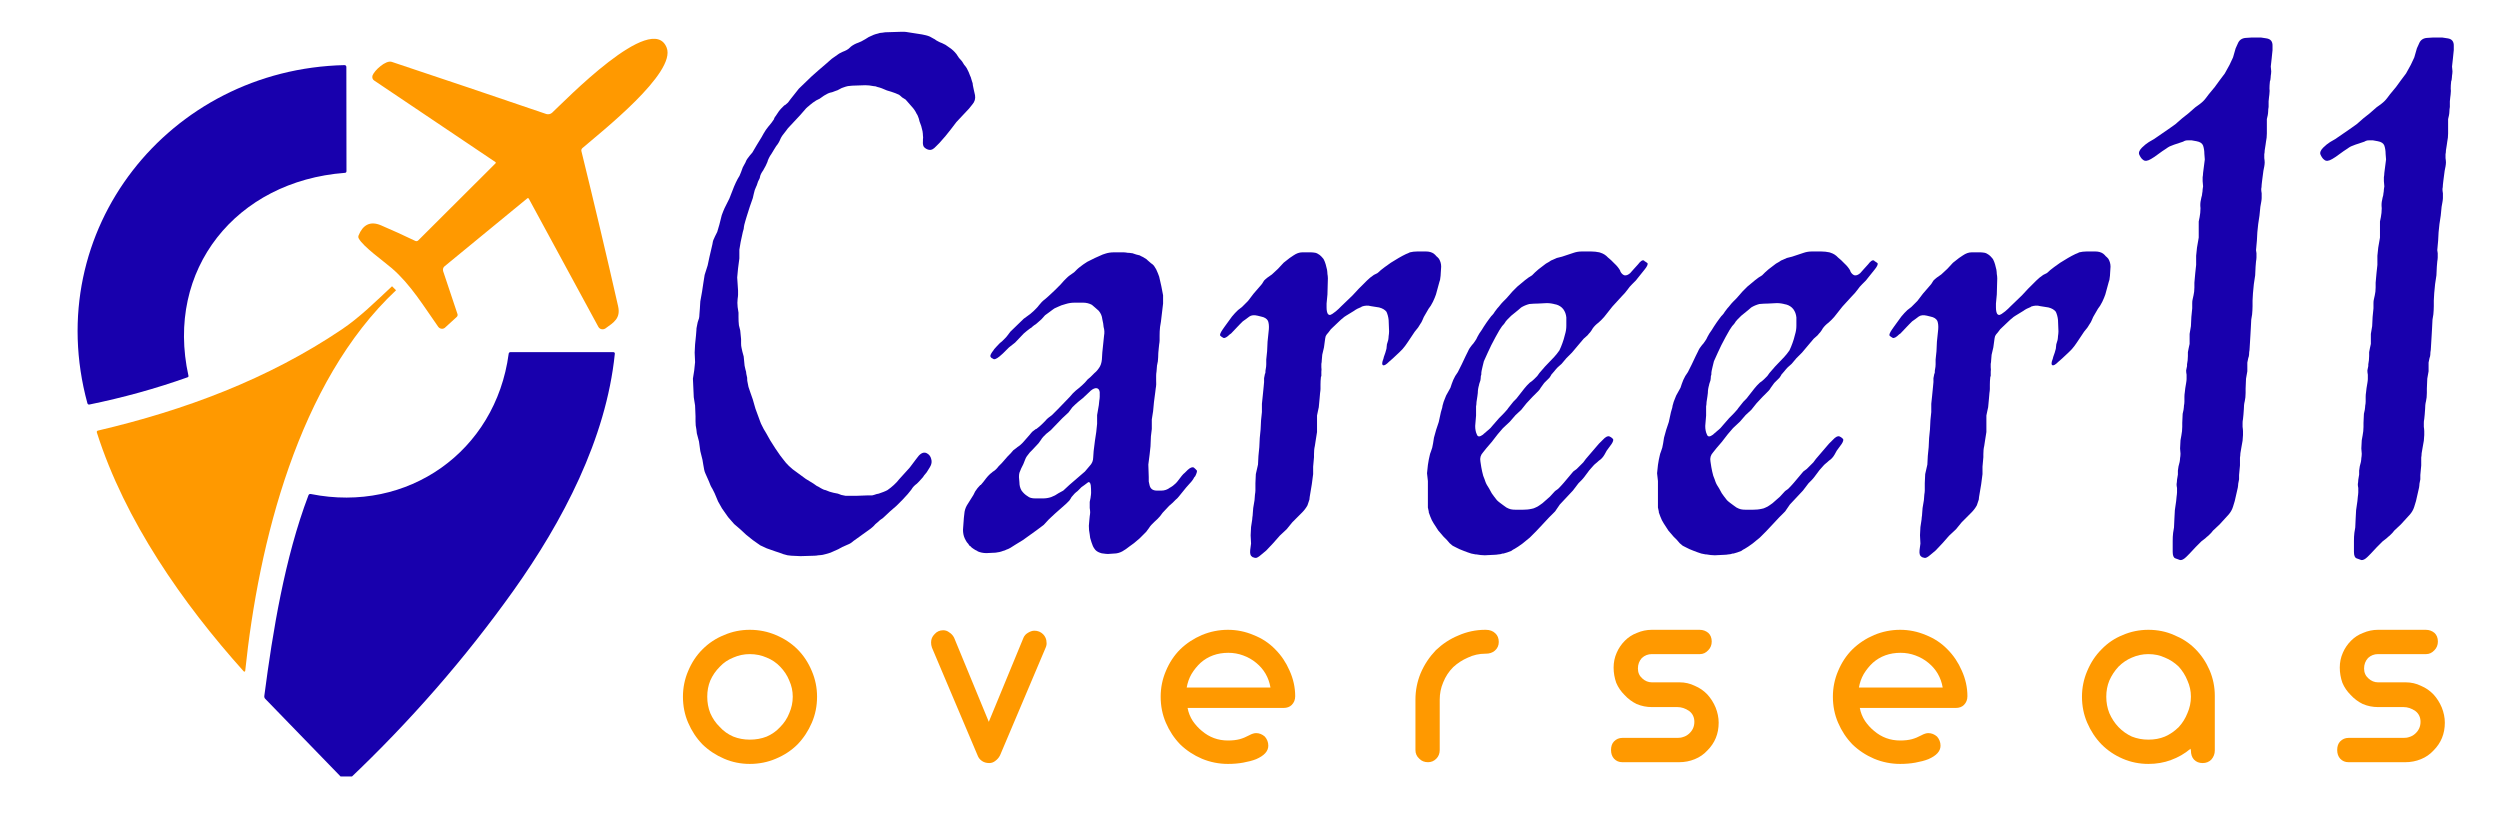 <svg xmlns="http://www.w3.org/2000/svg" xmlns:xlink="http://www.w3.org/1999/xlink" width="120" zoomAndPan="magnify" viewBox="0 0 90 30" height="40" preserveAspectRatio="xMidYMid meet" version="1.0"><defs><g/><clipPath id="e925837cb6"><path d="M 24 20 L 88.547 20 L 88.547 29.031 L 24 29.031 Z M 24 20 " clip-rule="nonzero"/></clipPath><clipPath id="15f654c086"><path d="M 0.215 2 L 6 2 L 6 8 L 0.215 8 Z M 0.215 2 " clip-rule="nonzero"/></clipPath><clipPath id="1e3c1531f0"><path d="M 60 2 L 64.547 2 L 64.547 8 L 60 8 Z M 60 2 " clip-rule="nonzero"/></clipPath><clipPath id="d28e04947b"><rect x="0" width="65" y="0" height="10"/></clipPath><clipPath id="7460d0a1af"><path d="M 12 1 L 24.676 1 L 24.676 12 L 12 12 Z M 12 1 " clip-rule="nonzero"/></clipPath><clipPath id="4dbc45e132"><path d="M 9 12 L 23 12 L 23 27.953 L 9 27.953 Z M 9 12 " clip-rule="nonzero"/></clipPath><clipPath id="79cde921d8"><path d="M 24 0 L 88.547 0 L 88.547 28 L 24 28 Z M 24 0 " clip-rule="nonzero"/></clipPath><clipPath id="30edc5951f"><path d="M 0.215 1 L 12 1 L 12 21 L 0.215 21 Z M 0.215 1 " clip-rule="nonzero"/></clipPath><clipPath id="b04ff68fdc"><path d="M 59 1 L 64.547 1 L 64.547 21 L 59 21 Z M 59 1 " clip-rule="nonzero"/></clipPath><clipPath id="ee265a9920"><rect x="0" width="65" y="0" height="28"/></clipPath></defs><g clip-path="url(#e925837cb6)"><g transform="matrix(1, 0, 0, 1, 24, 20)"><g clip-path="url(#d28e04947b)"><g clip-path="url(#15f654c086)"><g fill="#ff9900" fill-opacity="1"><g transform="translate(0.367, 7.439)"><g><path d="M 2.625 0.062 C 2.301 0.062 1.992 0 1.703 -0.125 C 1.41 -0.25 1.148 -0.422 0.922 -0.641 C 0.703 -0.867 0.531 -1.129 0.406 -1.422 C 0.281 -1.711 0.219 -2.023 0.219 -2.359 C 0.219 -2.68 0.281 -2.988 0.406 -3.281 C 0.531 -3.582 0.703 -3.844 0.922 -4.062 C 1.148 -4.289 1.41 -4.461 1.703 -4.578 C 1.992 -4.703 2.301 -4.766 2.625 -4.766 C 2.957 -4.766 3.27 -4.703 3.562 -4.578 C 3.863 -4.453 4.125 -4.281 4.344 -4.062 C 4.562 -3.844 4.734 -3.582 4.859 -3.281 C 4.984 -2.988 5.047 -2.68 5.047 -2.359 C 5.047 -2.023 4.984 -1.711 4.859 -1.422 C 4.734 -1.129 4.562 -0.867 4.344 -0.641 C 4.125 -0.422 3.863 -0.25 3.562 -0.125 C 3.27 0 2.957 0.062 2.625 0.062 Z M 2.625 -0.812 C 2.844 -0.812 3.047 -0.848 3.234 -0.922 C 3.422 -1.004 3.582 -1.117 3.719 -1.266 C 3.863 -1.41 3.973 -1.578 4.047 -1.766 C 4.129 -1.953 4.172 -2.148 4.172 -2.359 C 4.172 -2.566 4.129 -2.758 4.047 -2.938 C 3.973 -3.125 3.863 -3.289 3.719 -3.438 C 3.582 -3.582 3.422 -3.691 3.234 -3.766 C 3.047 -3.848 2.844 -3.891 2.625 -3.891 C 2.414 -3.891 2.219 -3.848 2.031 -3.766 C 1.844 -3.691 1.68 -3.582 1.547 -3.438 C 1.398 -3.289 1.285 -3.125 1.203 -2.938 C 1.129 -2.758 1.094 -2.566 1.094 -2.359 C 1.094 -2.148 1.129 -1.953 1.203 -1.766 C 1.285 -1.578 1.398 -1.41 1.547 -1.266 C 1.68 -1.117 1.844 -1.004 2.031 -0.922 C 2.219 -0.848 2.414 -0.812 2.625 -0.812 Z M 2.625 -0.812 "/></g></g></g></g><g fill="#ff9900" fill-opacity="1"><g transform="translate(9.3, 7.439)"><g><path d="M 2.312 0.031 C 2.207 0.031 2.117 0.004 2.047 -0.047 C 1.973 -0.098 1.922 -0.164 1.891 -0.25 L 0.25 -4.125 C 0.227 -4.188 0.219 -4.25 0.219 -4.312 C 0.219 -4.426 0.258 -4.523 0.344 -4.609 C 0.426 -4.703 0.531 -4.75 0.656 -4.75 C 0.738 -4.75 0.812 -4.723 0.875 -4.672 C 0.945 -4.629 1.004 -4.566 1.047 -4.484 L 2.297 -1.453 L 3.547 -4.484 C 3.578 -4.555 3.629 -4.613 3.703 -4.656 C 3.785 -4.707 3.863 -4.734 3.938 -4.734 C 4.062 -4.734 4.164 -4.691 4.25 -4.609 C 4.332 -4.523 4.375 -4.426 4.375 -4.312 C 4.383 -4.258 4.375 -4.195 4.344 -4.125 L 2.703 -0.25 C 2.66 -0.164 2.602 -0.098 2.531 -0.047 C 2.469 0.004 2.395 0.031 2.312 0.031 Z M 2.312 0.031 "/></g></g></g><g fill="#ff9900" fill-opacity="1"><g transform="translate(17.565, 7.439)"><g><path d="M 2.641 0.062 C 2.316 0.062 2.004 0 1.703 -0.125 C 1.41 -0.25 1.148 -0.422 0.922 -0.641 C 0.703 -0.867 0.531 -1.129 0.406 -1.422 C 0.281 -1.711 0.219 -2.023 0.219 -2.359 C 0.219 -2.68 0.281 -2.988 0.406 -3.281 C 0.531 -3.582 0.703 -3.844 0.922 -4.062 C 1.148 -4.281 1.41 -4.453 1.703 -4.578 C 2.004 -4.703 2.316 -4.766 2.641 -4.766 C 2.961 -4.766 3.27 -4.703 3.562 -4.578 C 3.863 -4.461 4.125 -4.289 4.344 -4.062 C 4.562 -3.844 4.734 -3.586 4.859 -3.297 C 4.992 -3.004 5.062 -2.695 5.062 -2.375 C 5.062 -2.25 5.02 -2.145 4.938 -2.062 C 4.863 -1.988 4.766 -1.953 4.641 -1.953 L 1.188 -1.953 C 1.219 -1.785 1.281 -1.629 1.375 -1.484 C 1.469 -1.348 1.578 -1.227 1.703 -1.125 C 1.973 -0.895 2.285 -0.781 2.641 -0.781 C 2.805 -0.781 2.945 -0.797 3.062 -0.828 C 3.176 -0.859 3.289 -0.906 3.406 -0.969 C 3.5 -1.02 3.582 -1.047 3.656 -1.047 C 3.77 -1.047 3.875 -1.004 3.969 -0.922 C 4.051 -0.828 4.094 -0.719 4.094 -0.594 C 4.094 -0.395 3.945 -0.234 3.656 -0.109 C 3.52 -0.055 3.363 -0.016 3.188 0.016 C 3.02 0.047 2.836 0.062 2.641 0.062 Z M 1.156 -2.688 L 4.172 -2.688 C 4.109 -3.051 3.938 -3.348 3.656 -3.578 C 3.52 -3.691 3.363 -3.781 3.188 -3.844 C 3.02 -3.906 2.844 -3.938 2.656 -3.938 C 2.258 -3.938 1.926 -3.816 1.656 -3.578 C 1.531 -3.461 1.422 -3.328 1.328 -3.172 C 1.242 -3.023 1.188 -2.863 1.156 -2.688 Z M 1.156 -2.688 "/></g></g></g><g fill="#ff9900" fill-opacity="1"><g transform="translate(26.518, 7.439)"><g><path d="M 0.891 0 C 0.766 0 0.66 -0.039 0.578 -0.125 C 0.484 -0.207 0.438 -0.312 0.438 -0.438 L 0.438 -2.25 C 0.438 -2.582 0.5 -2.898 0.625 -3.203 C 0.758 -3.516 0.941 -3.789 1.172 -4.031 C 1.41 -4.258 1.68 -4.438 1.984 -4.562 C 2.285 -4.695 2.609 -4.766 2.953 -4.766 L 2.969 -4.766 C 3.113 -4.766 3.227 -4.723 3.312 -4.641 C 3.395 -4.566 3.438 -4.461 3.438 -4.328 C 3.438 -4.203 3.391 -4.098 3.297 -4.016 C 3.211 -3.941 3.102 -3.906 2.969 -3.906 L 2.953 -3.906 C 2.734 -3.906 2.523 -3.859 2.328 -3.766 C 2.129 -3.68 1.953 -3.566 1.797 -3.422 C 1.641 -3.266 1.52 -3.082 1.438 -2.875 C 1.352 -2.676 1.312 -2.469 1.312 -2.25 L 1.312 -0.438 C 1.312 -0.312 1.27 -0.207 1.188 -0.125 C 1.102 -0.039 1.004 0 0.891 0 Z M 0.891 0 "/></g></g></g><g fill="#ff9900" fill-opacity="1"><g transform="translate(33.731, 7.439)"><g><path d="M 2.719 0 L 0.672 0 C 0.555 0 0.457 -0.039 0.375 -0.125 C 0.301 -0.207 0.266 -0.312 0.266 -0.438 C 0.266 -0.57 0.301 -0.676 0.375 -0.75 C 0.457 -0.832 0.555 -0.875 0.672 -0.875 L 2.656 -0.875 C 2.727 -0.875 2.797 -0.883 2.859 -0.906 C 2.93 -0.926 3 -0.961 3.062 -1.016 C 3.195 -1.129 3.266 -1.273 3.266 -1.453 C 3.266 -1.617 3.203 -1.75 3.078 -1.844 C 2.941 -1.938 2.801 -1.984 2.656 -1.984 L 1.734 -1.984 C 1.547 -1.984 1.363 -2.02 1.188 -2.094 C 1.02 -2.176 0.875 -2.285 0.75 -2.422 C 0.625 -2.547 0.523 -2.691 0.453 -2.859 C 0.391 -3.035 0.359 -3.219 0.359 -3.406 C 0.359 -3.594 0.395 -3.77 0.469 -3.938 C 0.539 -4.102 0.641 -4.25 0.766 -4.375 C 0.891 -4.5 1.035 -4.594 1.203 -4.656 C 1.367 -4.727 1.547 -4.766 1.734 -4.766 L 3.453 -4.766 C 3.578 -4.766 3.68 -4.727 3.766 -4.656 C 3.848 -4.582 3.891 -4.477 3.891 -4.344 C 3.891 -4.219 3.848 -4.113 3.766 -4.031 C 3.68 -3.938 3.582 -3.891 3.469 -3.891 L 1.734 -3.891 C 1.598 -3.891 1.477 -3.844 1.375 -3.75 C 1.281 -3.645 1.234 -3.52 1.234 -3.375 C 1.234 -3.227 1.285 -3.109 1.391 -3.016 C 1.492 -2.922 1.609 -2.875 1.734 -2.875 L 2.734 -2.875 C 2.93 -2.875 3.113 -2.832 3.281 -2.75 C 3.457 -2.676 3.609 -2.57 3.734 -2.438 C 3.859 -2.301 3.957 -2.145 4.031 -1.969 C 4.102 -1.789 4.141 -1.609 4.141 -1.422 C 4.141 -1.023 4.004 -0.691 3.734 -0.422 C 3.609 -0.285 3.457 -0.18 3.281 -0.109 C 3.102 -0.035 2.914 0 2.719 0 Z M 2.719 0 "/></g></g></g><g fill="#ff9900" fill-opacity="1"><g transform="translate(41.765, 7.439)"><g><path d="M 2.641 0.062 C 2.316 0.062 2.004 0 1.703 -0.125 C 1.41 -0.25 1.148 -0.422 0.922 -0.641 C 0.703 -0.867 0.531 -1.129 0.406 -1.422 C 0.281 -1.711 0.219 -2.023 0.219 -2.359 C 0.219 -2.68 0.281 -2.988 0.406 -3.281 C 0.531 -3.582 0.703 -3.844 0.922 -4.062 C 1.148 -4.281 1.41 -4.453 1.703 -4.578 C 2.004 -4.703 2.316 -4.766 2.641 -4.766 C 2.961 -4.766 3.27 -4.703 3.562 -4.578 C 3.863 -4.461 4.125 -4.289 4.344 -4.062 C 4.562 -3.844 4.734 -3.586 4.859 -3.297 C 4.992 -3.004 5.062 -2.695 5.062 -2.375 C 5.062 -2.25 5.02 -2.145 4.938 -2.062 C 4.863 -1.988 4.766 -1.953 4.641 -1.953 L 1.188 -1.953 C 1.219 -1.785 1.281 -1.629 1.375 -1.484 C 1.469 -1.348 1.578 -1.227 1.703 -1.125 C 1.973 -0.895 2.285 -0.781 2.641 -0.781 C 2.805 -0.781 2.945 -0.797 3.062 -0.828 C 3.176 -0.859 3.289 -0.906 3.406 -0.969 C 3.5 -1.02 3.582 -1.047 3.656 -1.047 C 3.77 -1.047 3.875 -1.004 3.969 -0.922 C 4.051 -0.828 4.094 -0.719 4.094 -0.594 C 4.094 -0.395 3.945 -0.234 3.656 -0.109 C 3.52 -0.055 3.363 -0.016 3.188 0.016 C 3.02 0.047 2.836 0.062 2.641 0.062 Z M 1.156 -2.688 L 4.172 -2.688 C 4.109 -3.051 3.938 -3.348 3.656 -3.578 C 3.52 -3.691 3.363 -3.781 3.188 -3.844 C 3.02 -3.906 2.844 -3.938 2.656 -3.938 C 2.258 -3.938 1.926 -3.816 1.656 -3.578 C 1.531 -3.461 1.422 -3.328 1.328 -3.172 C 1.242 -3.023 1.188 -2.863 1.156 -2.688 Z M 1.156 -2.688 "/></g></g></g><g fill="#ff9900" fill-opacity="1"><g transform="translate(50.717, 7.439)"><g><path d="M 2.625 0.062 C 2.301 0.062 1.992 0 1.703 -0.125 C 1.41 -0.25 1.156 -0.422 0.938 -0.641 C 0.719 -0.867 0.547 -1.129 0.422 -1.422 C 0.297 -1.711 0.234 -2.023 0.234 -2.359 C 0.234 -2.68 0.297 -2.988 0.422 -3.281 C 0.547 -3.582 0.719 -3.844 0.938 -4.062 C 1.156 -4.289 1.41 -4.461 1.703 -4.578 C 1.992 -4.703 2.301 -4.766 2.625 -4.766 C 2.957 -4.766 3.266 -4.703 3.547 -4.578 C 3.836 -4.461 4.094 -4.297 4.312 -4.078 C 4.531 -3.859 4.703 -3.602 4.828 -3.312 C 4.953 -3.02 5.016 -2.711 5.016 -2.391 L 5.016 -0.422 C 5.016 -0.297 4.973 -0.188 4.891 -0.094 C 4.805 -0.008 4.703 0.031 4.578 0.031 C 4.453 0.031 4.348 -0.008 4.266 -0.094 C 4.191 -0.176 4.156 -0.285 4.156 -0.422 L 4.141 -0.484 C 3.93 -0.305 3.695 -0.172 3.438 -0.078 C 3.188 0.016 2.914 0.062 2.625 0.062 Z M 2.625 -0.812 C 2.844 -0.812 3.039 -0.848 3.219 -0.922 C 3.406 -1.004 3.57 -1.117 3.719 -1.266 C 3.852 -1.41 3.957 -1.578 4.031 -1.766 C 4.113 -1.953 4.156 -2.148 4.156 -2.359 C 4.156 -2.566 4.113 -2.758 4.031 -2.938 C 3.957 -3.125 3.852 -3.289 3.719 -3.438 C 3.57 -3.582 3.406 -3.691 3.219 -3.766 C 3.039 -3.848 2.844 -3.891 2.625 -3.891 C 2.414 -3.891 2.219 -3.848 2.031 -3.766 C 1.852 -3.691 1.691 -3.582 1.547 -3.438 C 1.41 -3.289 1.301 -3.125 1.219 -2.938 C 1.145 -2.758 1.109 -2.566 1.109 -2.359 C 1.109 -2.148 1.145 -1.953 1.219 -1.766 C 1.301 -1.578 1.41 -1.41 1.547 -1.266 C 1.691 -1.117 1.852 -1.004 2.031 -0.922 C 2.219 -0.848 2.414 -0.812 2.625 -0.812 Z M 2.625 -0.812 "/></g></g></g><g clip-path="url(#1e3c1531f0)"><g fill="#ff9900" fill-opacity="1"><g transform="translate(59.873, 7.439)"><g><path d="M 2.719 0 L 0.672 0 C 0.555 0 0.457 -0.039 0.375 -0.125 C 0.301 -0.207 0.266 -0.312 0.266 -0.438 C 0.266 -0.57 0.301 -0.676 0.375 -0.75 C 0.457 -0.832 0.555 -0.875 0.672 -0.875 L 2.656 -0.875 C 2.727 -0.875 2.797 -0.883 2.859 -0.906 C 2.93 -0.926 3 -0.961 3.062 -1.016 C 3.195 -1.129 3.266 -1.273 3.266 -1.453 C 3.266 -1.617 3.203 -1.75 3.078 -1.844 C 2.941 -1.938 2.801 -1.984 2.656 -1.984 L 1.734 -1.984 C 1.547 -1.984 1.363 -2.02 1.188 -2.094 C 1.02 -2.176 0.875 -2.285 0.75 -2.422 C 0.625 -2.547 0.523 -2.691 0.453 -2.859 C 0.391 -3.035 0.359 -3.219 0.359 -3.406 C 0.359 -3.594 0.395 -3.77 0.469 -3.938 C 0.539 -4.102 0.641 -4.25 0.766 -4.375 C 0.891 -4.5 1.035 -4.594 1.203 -4.656 C 1.367 -4.727 1.547 -4.766 1.734 -4.766 L 3.453 -4.766 C 3.578 -4.766 3.68 -4.727 3.766 -4.656 C 3.848 -4.582 3.891 -4.477 3.891 -4.344 C 3.891 -4.219 3.848 -4.113 3.766 -4.031 C 3.68 -3.938 3.582 -3.891 3.469 -3.891 L 1.734 -3.891 C 1.598 -3.891 1.477 -3.844 1.375 -3.75 C 1.281 -3.645 1.234 -3.52 1.234 -3.375 C 1.234 -3.227 1.285 -3.109 1.391 -3.016 C 1.492 -2.922 1.609 -2.875 1.734 -2.875 L 2.734 -2.875 C 2.93 -2.875 3.113 -2.832 3.281 -2.75 C 3.457 -2.676 3.609 -2.57 3.734 -2.438 C 3.859 -2.301 3.957 -2.145 4.031 -1.969 C 4.102 -1.789 4.141 -1.609 4.141 -1.422 C 4.141 -1.023 4.004 -0.691 3.734 -0.422 C 3.609 -0.285 3.457 -0.18 3.281 -0.109 C 3.102 -0.035 2.914 0 2.719 0 Z M 2.719 0 "/></g></g></g></g></g></g></g><g clip-path="url(#7460d0a1af)"><path fill="#ff9900" d="M 13.41 2.719 C 13.48 2.531 13.891 2.156 14.102 2.227 C 15.965 2.848 17.82 3.473 19.668 4.105 C 19.742 4.125 19.82 4.109 19.875 4.059 C 20.312 3.656 23.473 0.379 24 1.715 C 24.359 2.617 21.645 4.746 20.961 5.336 C 20.934 5.367 20.922 5.398 20.93 5.438 C 21.387 7.297 21.828 9.156 22.25 11.016 C 22.352 11.457 22.102 11.605 21.789 11.828 C 21.758 11.848 21.727 11.855 21.691 11.855 C 21.629 11.855 21.574 11.824 21.543 11.77 L 19.039 7.156 C 19.023 7.125 19 7.125 18.977 7.145 L 16 9.59 C 15.953 9.629 15.934 9.699 15.953 9.762 L 16.469 11.305 C 16.484 11.344 16.469 11.387 16.438 11.414 L 16.023 11.793 C 15.996 11.82 15.953 11.836 15.914 11.836 C 15.859 11.836 15.809 11.809 15.777 11.766 C 15.258 11.031 14.785 10.242 14.105 9.656 C 13.82 9.41 13.066 8.875 12.914 8.582 C 12.895 8.547 12.895 8.512 12.91 8.473 C 13.059 8.105 13.32 7.941 13.719 8.113 C 14.137 8.293 14.547 8.477 14.949 8.672 C 14.984 8.688 15.027 8.684 15.055 8.656 L 17.84 5.879 C 17.844 5.875 17.848 5.867 17.848 5.855 C 17.848 5.848 17.844 5.836 17.832 5.832 L 13.469 2.898 C 13.414 2.863 13.387 2.789 13.41 2.723 Z M 13.41 2.719 " fill-opacity="1" fill-rule="evenodd"/></g><path fill="#1800ad" d="M 3.145 14.512 C 1.453 8.285 6.086 2.488 12.402 2.344 C 12.438 2.344 12.469 2.371 12.469 2.41 L 12.473 6.16 C 12.473 6.199 12.453 6.223 12.41 6.223 C 8.504 6.523 5.938 9.699 6.785 13.531 C 6.789 13.555 6.777 13.574 6.754 13.582 C 5.602 13.992 4.422 14.316 3.223 14.562 C 3.184 14.57 3.156 14.555 3.145 14.512 Z M 3.145 14.512 " fill-opacity="1" fill-rule="evenodd"/><path fill="#ff9900" d="M 8.828 24.148 C 8.828 24.168 8.816 24.18 8.797 24.18 C 8.789 24.18 8.781 24.172 8.773 24.168 C 6.574 21.719 4.496 18.738 3.488 15.574 C 3.477 15.531 3.492 15.508 3.531 15.5 C 6.645 14.77 9.645 13.652 12.305 11.859 C 12.949 11.426 13.527 10.852 14.113 10.305 L 14.258 10.449 C 10.738 13.75 9.309 19.543 8.828 24.148 Z M 8.828 24.148 " fill-opacity="1" fill-rule="evenodd"/><g clip-path="url(#4dbc45e132)"><path fill="#1800ad" d="M 12.348 28.043 L 9.559 25.168 C 9.523 25.137 9.508 25.094 9.516 25.047 C 9.82 22.723 10.25 20.086 11.102 17.836 C 11.117 17.793 11.148 17.777 11.191 17.785 C 14.676 18.484 17.84 16.258 18.312 12.738 C 18.316 12.699 18.34 12.676 18.383 12.676 L 22.07 12.676 C 22.117 12.676 22.141 12.699 22.133 12.742 C 21.82 15.805 20.254 18.777 18.477 21.273 C 16.746 23.699 14.781 25.953 12.574 28.047 C 12.543 28.078 12.504 28.09 12.465 28.09 C 12.422 28.09 12.375 28.074 12.348 28.043 Z M 12.348 28.043 " fill-opacity="1" fill-rule="evenodd"/></g><g clip-path="url(#79cde921d8)"><g transform="matrix(1, 0, 0, 1, 24, 0)"><g clip-path="url(#ee265a9920)"><g clip-path="url(#30edc5951f)"><g fill="#1800ad" fill-opacity="1"><g transform="translate(0.367, 19.412)"><g><path d="M 4.953 0.594 L 4.453 0.609 L 4.125 0.594 L 3.984 0.578 C 3.879 0.555 3.781 0.523 3.688 0.484 L 3.547 0.438 L 3.234 0.328 L 3 0.219 L 2.734 0.031 L 2.5 -0.156 L 2.281 -0.359 L 2.062 -0.547 L 1.844 -0.797 L 1.625 -1.109 L 1.484 -1.359 L 1.359 -1.656 L 1.281 -1.812 C 1.227 -1.895 1.188 -1.984 1.156 -2.078 L 1.031 -2.359 C 1.008 -2.41 0.992 -2.457 0.984 -2.5 C 0.973 -2.551 0.961 -2.609 0.953 -2.672 L 0.922 -2.859 L 0.844 -3.172 L 0.797 -3.516 L 0.719 -3.812 L 0.703 -3.953 C 0.68 -4.047 0.672 -4.145 0.672 -4.25 L 0.672 -4.422 L 0.656 -4.812 L 0.609 -5.109 L 0.578 -5.781 L 0.625 -6.078 L 0.656 -6.375 L 0.641 -6.719 L 0.656 -7.016 L 0.688 -7.328 L 0.703 -7.516 C 0.703 -7.566 0.707 -7.613 0.719 -7.656 C 0.727 -7.707 0.738 -7.758 0.75 -7.812 C 0.77 -7.863 0.785 -7.91 0.797 -7.953 C 0.805 -7.992 0.812 -8.039 0.812 -8.094 L 0.828 -8.297 L 0.844 -8.562 L 0.906 -8.906 L 0.953 -9.219 L 1 -9.516 L 1.109 -9.859 L 1.172 -10.156 L 1.234 -10.422 L 1.281 -10.625 C 1.289 -10.688 1.301 -10.734 1.312 -10.766 C 1.332 -10.805 1.352 -10.852 1.375 -10.906 L 1.453 -11.062 L 1.531 -11.328 L 1.578 -11.516 C 1.598 -11.617 1.629 -11.719 1.672 -11.812 L 1.719 -11.922 L 1.891 -12.266 L 2.062 -12.703 C 2.082 -12.754 2.102 -12.801 2.125 -12.844 C 2.145 -12.883 2.164 -12.926 2.188 -12.969 C 2.238 -13.039 2.281 -13.125 2.312 -13.219 L 2.375 -13.391 L 2.469 -13.562 C 2.488 -13.613 2.508 -13.656 2.531 -13.688 C 2.562 -13.727 2.594 -13.77 2.625 -13.812 L 2.719 -13.922 L 2.875 -14.188 L 3.047 -14.469 L 3.125 -14.609 C 3.156 -14.66 3.18 -14.703 3.203 -14.734 C 3.234 -14.773 3.266 -14.816 3.297 -14.859 L 3.312 -14.875 C 3.383 -14.957 3.445 -15.039 3.5 -15.125 L 3.5 -15.141 C 3.508 -15.16 3.52 -15.18 3.531 -15.203 C 3.551 -15.223 3.566 -15.242 3.578 -15.266 C 3.641 -15.359 3.672 -15.406 3.672 -15.406 C 3.703 -15.445 3.734 -15.484 3.766 -15.516 C 3.797 -15.547 3.832 -15.582 3.875 -15.625 L 3.891 -15.625 C 3.93 -15.656 3.969 -15.688 4 -15.719 C 4.031 -15.758 4.062 -15.801 4.094 -15.844 L 4.391 -16.219 L 4.844 -16.656 L 5.109 -16.891 L 5.328 -17.078 L 5.578 -17.297 L 5.844 -17.484 L 5.969 -17.547 C 6.02 -17.566 6.066 -17.586 6.109 -17.609 C 6.148 -17.629 6.191 -17.66 6.234 -17.703 L 6.266 -17.734 C 6.348 -17.797 6.438 -17.844 6.531 -17.875 C 6.57 -17.895 6.609 -17.91 6.641 -17.922 C 6.68 -17.941 6.727 -17.969 6.781 -18 C 6.832 -18.031 6.875 -18.055 6.906 -18.078 C 6.945 -18.098 6.992 -18.117 7.047 -18.141 L 7.078 -18.156 C 7.129 -18.176 7.18 -18.191 7.234 -18.203 C 7.285 -18.223 7.336 -18.234 7.391 -18.234 L 7.5 -18.25 L 8.031 -18.266 C 8.125 -18.273 8.223 -18.27 8.328 -18.25 L 8.828 -18.172 L 8.969 -18.141 C 9.02 -18.129 9.066 -18.113 9.109 -18.094 C 9.148 -18.07 9.195 -18.047 9.25 -18.016 L 9.281 -18 C 9.32 -17.969 9.363 -17.941 9.406 -17.922 C 9.445 -17.898 9.492 -17.879 9.547 -17.859 L 9.672 -17.797 L 9.828 -17.688 C 9.91 -17.633 9.988 -17.562 10.062 -17.469 L 10.156 -17.328 L 10.266 -17.203 C 10.297 -17.16 10.32 -17.117 10.344 -17.078 C 10.375 -17.047 10.406 -17.004 10.438 -16.953 C 10.488 -16.859 10.531 -16.766 10.562 -16.672 L 10.578 -16.641 C 10.598 -16.586 10.613 -16.535 10.625 -16.484 C 10.645 -16.441 10.656 -16.395 10.656 -16.344 L 10.688 -16.188 L 10.734 -15.984 C 10.754 -15.859 10.723 -15.75 10.641 -15.656 L 10.516 -15.5 L 10.266 -15.234 L 10.062 -15.016 L 9.859 -14.75 L 9.672 -14.516 L 9.453 -14.266 L 9.328 -14.141 C 9.242 -14.047 9.164 -14.004 9.094 -14.016 C 9.031 -14.023 8.973 -14.051 8.922 -14.094 C 8.867 -14.133 8.848 -14.219 8.859 -14.344 L 8.859 -14.391 C 8.867 -14.441 8.867 -14.488 8.859 -14.531 C 8.859 -14.582 8.852 -14.633 8.844 -14.688 L 8.797 -14.875 L 8.734 -15.047 C 8.723 -15.109 8.707 -15.16 8.688 -15.203 C 8.676 -15.242 8.656 -15.285 8.625 -15.328 C 8.582 -15.422 8.523 -15.504 8.453 -15.578 L 8.234 -15.828 C 8.191 -15.859 8.148 -15.883 8.109 -15.906 C 8.078 -15.938 8.039 -15.969 8 -16 C 7.914 -16.039 7.82 -16.078 7.719 -16.109 L 7.562 -16.156 L 7.375 -16.234 C 7.32 -16.254 7.27 -16.27 7.219 -16.281 C 7.176 -16.301 7.129 -16.312 7.078 -16.312 C 6.984 -16.332 6.883 -16.344 6.781 -16.344 L 6.312 -16.328 L 6.156 -16.312 C 6.102 -16.301 6.051 -16.285 6 -16.266 C 5.957 -16.254 5.91 -16.234 5.859 -16.203 C 5.805 -16.172 5.758 -16.148 5.719 -16.141 C 5.688 -16.129 5.645 -16.113 5.594 -16.094 C 5.531 -16.082 5.477 -16.066 5.438 -16.047 C 5.395 -16.023 5.348 -16 5.297 -15.969 L 5.141 -15.859 L 5.016 -15.797 C 4.93 -15.742 4.852 -15.688 4.781 -15.625 L 4.766 -15.609 C 4.723 -15.578 4.688 -15.547 4.656 -15.516 C 4.625 -15.484 4.586 -15.441 4.547 -15.391 L 4.438 -15.266 L 4 -14.797 L 3.906 -14.672 C 3.863 -14.617 3.828 -14.57 3.797 -14.531 C 3.773 -14.5 3.754 -14.461 3.734 -14.422 C 3.691 -14.316 3.641 -14.227 3.578 -14.156 L 3.5 -14.031 L 3.406 -13.875 C 3.375 -13.832 3.348 -13.789 3.328 -13.75 C 3.305 -13.707 3.285 -13.66 3.266 -13.609 L 3.266 -13.594 C 3.223 -13.488 3.176 -13.395 3.125 -13.312 L 3.109 -13.281 C 3.078 -13.238 3.051 -13.195 3.031 -13.156 C 3.008 -13.113 2.992 -13.062 2.984 -13 C 2.961 -12.957 2.941 -12.914 2.922 -12.875 C 2.91 -12.832 2.895 -12.785 2.875 -12.734 L 2.859 -12.703 C 2.816 -12.617 2.785 -12.523 2.766 -12.422 L 2.734 -12.281 L 2.625 -11.969 L 2.516 -11.625 L 2.469 -11.469 C 2.438 -11.375 2.414 -11.273 2.406 -11.172 L 2.375 -11.062 L 2.297 -10.703 L 2.25 -10.422 L 2.25 -10.109 L 2.203 -9.75 L 2.172 -9.422 L 2.203 -8.953 C 2.203 -8.898 2.203 -8.848 2.203 -8.797 C 2.203 -8.754 2.195 -8.707 2.188 -8.656 C 2.176 -8.562 2.176 -8.461 2.188 -8.359 L 2.219 -8.156 L 2.219 -8 C 2.219 -7.895 2.223 -7.797 2.234 -7.703 L 2.281 -7.516 L 2.312 -7.203 L 2.312 -7.047 C 2.312 -6.992 2.316 -6.941 2.328 -6.891 C 2.336 -6.848 2.348 -6.801 2.359 -6.75 L 2.406 -6.578 L 2.438 -6.25 L 2.469 -6.109 C 2.488 -6.055 2.5 -6.004 2.5 -5.953 C 2.508 -5.91 2.52 -5.863 2.531 -5.812 L 2.531 -5.781 C 2.531 -5.727 2.535 -5.68 2.547 -5.641 C 2.555 -5.598 2.566 -5.547 2.578 -5.484 L 2.641 -5.297 L 2.734 -5.031 L 2.828 -4.703 L 3 -4.234 C 3.02 -4.18 3.039 -4.133 3.062 -4.094 C 3.082 -4.051 3.102 -4.008 3.125 -3.969 L 3.219 -3.812 L 3.359 -3.562 L 3.547 -3.266 L 3.719 -3.016 L 3.828 -2.875 C 3.891 -2.789 3.957 -2.711 4.031 -2.641 L 4.172 -2.516 L 4.641 -2.172 L 4.922 -2 L 5.031 -1.922 C 5.082 -1.898 5.129 -1.875 5.172 -1.844 C 5.211 -1.82 5.254 -1.801 5.297 -1.781 L 5.359 -1.766 C 5.453 -1.723 5.547 -1.691 5.641 -1.672 L 5.797 -1.641 L 5.922 -1.594 C 5.984 -1.582 6.035 -1.57 6.078 -1.562 C 6.129 -1.562 6.18 -1.562 6.234 -1.562 L 6.438 -1.562 L 6.875 -1.578 C 6.938 -1.578 6.988 -1.578 7.031 -1.578 C 7.07 -1.586 7.125 -1.602 7.188 -1.625 L 7.266 -1.641 L 7.438 -1.703 C 7.488 -1.723 7.535 -1.742 7.578 -1.766 C 7.617 -1.797 7.66 -1.828 7.703 -1.859 C 7.742 -1.891 7.781 -1.922 7.812 -1.953 C 7.844 -1.984 7.879 -2.02 7.922 -2.062 L 8 -2.156 L 8.312 -2.5 C 8.352 -2.539 8.383 -2.578 8.406 -2.609 C 8.438 -2.648 8.469 -2.691 8.5 -2.734 L 8.594 -2.859 L 8.703 -3 C 8.805 -3.113 8.906 -3.145 9 -3.094 C 9.082 -3.051 9.133 -2.984 9.156 -2.891 C 9.188 -2.797 9.172 -2.695 9.109 -2.594 L 9.031 -2.469 C 9.008 -2.426 8.984 -2.391 8.953 -2.359 C 8.922 -2.328 8.891 -2.285 8.859 -2.234 L 8.734 -2.094 L 8.641 -2 C 8.598 -1.969 8.562 -1.938 8.531 -1.906 C 8.5 -1.875 8.469 -1.832 8.438 -1.781 L 8.312 -1.625 L 8.125 -1.422 L 7.906 -1.203 L 7.672 -1 L 7.422 -0.766 L 7.312 -0.688 C 7.27 -0.645 7.227 -0.609 7.188 -0.578 C 7.156 -0.555 7.125 -0.523 7.094 -0.484 C 7.051 -0.441 7.008 -0.406 6.969 -0.375 C 6.938 -0.352 6.898 -0.328 6.859 -0.297 L 6.469 -0.016 L 6.359 0.062 C 6.316 0.102 6.273 0.133 6.234 0.156 C 6.191 0.176 6.145 0.195 6.094 0.219 L 5.953 0.281 L 5.812 0.359 C 5.719 0.398 5.625 0.441 5.531 0.484 L 5.375 0.531 L 5.25 0.562 C 5.195 0.57 5.145 0.578 5.094 0.578 C 5.051 0.586 5.004 0.594 4.953 0.594 Z M 4.953 0.594 "/></g></g></g></g><g fill="#1800ad" fill-opacity="1"><g transform="translate(10.324, 19.412)"><g><path d="M 5.781 0.516 L 5.562 0.531 C 5.508 0.531 5.457 0.523 5.406 0.516 C 5.363 0.516 5.316 0.504 5.266 0.484 C 5.18 0.453 5.117 0.406 5.078 0.344 C 5.035 0.289 5 0.211 4.969 0.109 L 4.922 -0.047 L 4.906 -0.172 C 4.883 -0.273 4.875 -0.379 4.875 -0.484 L 4.891 -0.672 L 4.906 -0.828 C 4.914 -0.879 4.922 -0.926 4.922 -0.969 C 4.922 -1.02 4.914 -1.07 4.906 -1.125 L 4.906 -1.203 C 4.906 -1.254 4.906 -1.301 4.906 -1.344 C 4.914 -1.395 4.926 -1.445 4.938 -1.5 L 4.938 -1.516 C 4.957 -1.617 4.961 -1.719 4.953 -1.812 C 4.953 -1.906 4.941 -1.973 4.922 -2.016 C 4.898 -2.055 4.875 -2.066 4.844 -2.047 C 4.801 -2.016 4.758 -1.984 4.719 -1.953 C 4.688 -1.93 4.648 -1.906 4.609 -1.875 L 4.469 -1.734 C 4.426 -1.703 4.391 -1.672 4.359 -1.641 C 4.328 -1.609 4.289 -1.566 4.25 -1.516 C 4.227 -1.473 4.203 -1.43 4.172 -1.391 C 4.141 -1.359 4.102 -1.32 4.062 -1.281 L 3.656 -0.922 L 3.438 -0.719 L 3.25 -0.516 L 3 -0.328 L 2.5 0.031 L 2.219 0.203 L 2.047 0.312 C 1.992 0.344 1.945 0.363 1.906 0.375 C 1.875 0.395 1.832 0.41 1.781 0.422 C 1.707 0.453 1.617 0.473 1.516 0.484 L 1.188 0.5 C 1.07 0.5 0.969 0.477 0.875 0.438 L 0.859 0.422 C 0.805 0.398 0.758 0.375 0.719 0.344 C 0.676 0.32 0.641 0.289 0.609 0.25 L 0.578 0.234 C 0.547 0.18 0.516 0.141 0.484 0.109 C 0.461 0.078 0.438 0.031 0.406 -0.031 C 0.363 -0.125 0.344 -0.227 0.344 -0.344 L 0.375 -0.766 L 0.391 -0.906 C 0.398 -1.02 0.43 -1.125 0.484 -1.219 L 0.719 -1.594 L 0.781 -1.719 C 0.832 -1.801 0.895 -1.879 0.969 -1.953 L 0.984 -1.953 C 1.047 -2.023 1.109 -2.102 1.172 -2.188 C 1.211 -2.238 1.25 -2.281 1.281 -2.312 C 1.312 -2.344 1.348 -2.375 1.391 -2.406 L 1.406 -2.422 C 1.457 -2.453 1.5 -2.484 1.531 -2.516 C 1.562 -2.547 1.594 -2.582 1.625 -2.625 L 1.734 -2.734 L 1.953 -2.984 L 2.062 -3.094 C 2.094 -3.133 2.125 -3.172 2.156 -3.203 C 2.195 -3.234 2.238 -3.266 2.281 -3.297 L 2.297 -3.312 C 2.379 -3.363 2.457 -3.43 2.531 -3.516 L 2.75 -3.766 C 2.781 -3.805 2.812 -3.844 2.844 -3.875 C 2.883 -3.906 2.926 -3.938 2.969 -3.969 L 2.984 -3.969 C 3.055 -4.02 3.129 -4.082 3.203 -4.156 C 3.242 -4.195 3.281 -4.234 3.312 -4.266 C 3.344 -4.305 3.379 -4.344 3.422 -4.375 L 3.547 -4.469 L 3.766 -4.688 L 4.188 -5.125 L 4.297 -5.25 C 4.367 -5.32 4.445 -5.391 4.531 -5.453 C 4.613 -5.523 4.68 -5.586 4.734 -5.641 C 4.766 -5.68 4.797 -5.719 4.828 -5.75 C 4.859 -5.781 4.895 -5.812 4.938 -5.844 L 4.969 -5.875 C 5.008 -5.914 5.047 -5.953 5.078 -5.984 C 5.117 -6.016 5.156 -6.051 5.188 -6.094 L 5.234 -6.156 C 5.297 -6.238 5.332 -6.344 5.344 -6.469 L 5.359 -6.719 L 5.422 -7.328 C 5.441 -7.43 5.438 -7.535 5.406 -7.641 L 5.391 -7.766 L 5.359 -7.922 C 5.348 -8.035 5.305 -8.133 5.234 -8.219 L 5.219 -8.234 C 5.176 -8.273 5.133 -8.312 5.094 -8.344 C 5.062 -8.375 5.023 -8.406 4.984 -8.438 C 4.891 -8.488 4.785 -8.516 4.672 -8.516 L 4.359 -8.516 C 4.254 -8.516 4.148 -8.5 4.047 -8.469 L 3.891 -8.422 L 3.781 -8.375 C 3.727 -8.352 3.68 -8.332 3.641 -8.312 C 3.609 -8.289 3.57 -8.266 3.531 -8.234 C 3.488 -8.203 3.445 -8.172 3.406 -8.141 C 3.375 -8.117 3.336 -8.094 3.297 -8.062 L 3.172 -7.922 L 3.031 -7.797 C 2.988 -7.754 2.945 -7.723 2.906 -7.703 C 2.875 -7.68 2.836 -7.648 2.797 -7.609 L 2.766 -7.594 C 2.68 -7.531 2.602 -7.469 2.531 -7.406 L 2.219 -7.078 L 2 -6.906 L 1.781 -6.688 L 1.656 -6.578 C 1.539 -6.484 1.461 -6.457 1.422 -6.5 C 1.367 -6.52 1.336 -6.551 1.328 -6.594 C 1.328 -6.633 1.363 -6.703 1.438 -6.797 L 1.469 -6.844 C 1.531 -6.914 1.598 -6.988 1.672 -7.062 L 1.75 -7.125 C 1.789 -7.164 1.828 -7.203 1.859 -7.234 C 1.891 -7.266 1.922 -7.301 1.953 -7.344 L 2.047 -7.469 L 2.531 -7.938 L 2.766 -8.109 L 2.891 -8.219 C 2.93 -8.258 2.961 -8.289 2.984 -8.312 C 3.016 -8.344 3.047 -8.379 3.078 -8.422 C 3.141 -8.504 3.211 -8.578 3.297 -8.641 L 3.422 -8.75 L 3.656 -8.969 L 3.859 -9.172 L 3.969 -9.297 C 4.008 -9.336 4.047 -9.375 4.078 -9.406 C 4.109 -9.438 4.145 -9.469 4.188 -9.5 L 4.344 -9.609 L 4.438 -9.703 C 4.477 -9.742 4.516 -9.773 4.547 -9.797 C 4.586 -9.828 4.629 -9.859 4.672 -9.891 L 4.812 -9.984 L 5.094 -10.125 L 5.375 -10.25 L 5.469 -10.281 C 5.562 -10.312 5.664 -10.328 5.781 -10.328 L 6.125 -10.328 C 6.176 -10.328 6.223 -10.32 6.266 -10.312 C 6.316 -10.312 6.367 -10.305 6.422 -10.297 L 6.438 -10.297 C 6.5 -10.273 6.547 -10.258 6.578 -10.25 C 6.617 -10.238 6.66 -10.227 6.703 -10.219 C 6.742 -10.195 6.785 -10.176 6.828 -10.156 C 6.867 -10.133 6.91 -10.109 6.953 -10.078 L 6.984 -10.047 C 7.035 -10.004 7.078 -9.969 7.109 -9.938 C 7.148 -9.914 7.188 -9.883 7.219 -9.844 C 7.25 -9.801 7.273 -9.758 7.297 -9.719 C 7.316 -9.676 7.336 -9.629 7.359 -9.578 L 7.406 -9.453 L 7.484 -9.109 L 7.547 -8.781 L 7.547 -8.484 L 7.469 -7.828 L 7.438 -7.641 C 7.426 -7.535 7.422 -7.43 7.422 -7.328 L 7.422 -7.312 C 7.422 -7.258 7.422 -7.207 7.422 -7.156 C 7.422 -7.113 7.414 -7.066 7.406 -7.016 L 7.391 -6.875 L 7.375 -6.703 C 7.375 -6.598 7.367 -6.5 7.359 -6.406 L 7.328 -6.25 L 7.312 -6.047 C 7.301 -5.984 7.297 -5.926 7.297 -5.875 C 7.297 -5.832 7.297 -5.785 7.297 -5.734 C 7.305 -5.629 7.301 -5.523 7.281 -5.422 L 7.266 -5.297 L 7.219 -4.938 L 7.188 -4.609 L 7.141 -4.312 L 7.141 -3.969 L 7.109 -3.703 L 7.094 -3.344 L 7.062 -3.047 L 7.016 -2.688 L 7.031 -2.234 C 7.031 -2.18 7.031 -2.129 7.031 -2.078 C 7.039 -2.035 7.051 -1.988 7.062 -1.938 C 7.094 -1.812 7.18 -1.75 7.328 -1.75 L 7.484 -1.75 C 7.598 -1.75 7.703 -1.785 7.797 -1.859 L 7.828 -1.875 C 7.879 -1.906 7.922 -1.938 7.953 -1.969 C 7.992 -2 8.031 -2.035 8.062 -2.078 L 8.219 -2.281 C 8.258 -2.332 8.297 -2.367 8.328 -2.391 C 8.359 -2.422 8.395 -2.457 8.438 -2.5 C 8.531 -2.582 8.602 -2.609 8.656 -2.578 C 8.695 -2.547 8.734 -2.508 8.766 -2.469 C 8.773 -2.438 8.754 -2.367 8.703 -2.266 L 8.672 -2.234 C 8.648 -2.191 8.625 -2.148 8.594 -2.109 C 8.57 -2.078 8.539 -2.039 8.5 -2 L 8.375 -1.859 L 8.109 -1.531 C 8.078 -1.488 8.039 -1.453 8 -1.422 C 7.969 -1.391 7.93 -1.352 7.891 -1.312 L 7.766 -1.203 L 7.531 -0.953 L 7.438 -0.828 C 7.375 -0.754 7.305 -0.688 7.234 -0.625 C 7.191 -0.582 7.156 -0.547 7.125 -0.516 C 7.094 -0.484 7.062 -0.441 7.031 -0.391 C 7 -0.348 6.969 -0.305 6.938 -0.266 C 6.906 -0.234 6.867 -0.195 6.828 -0.156 L 6.703 -0.031 L 6.5 0.141 L 6.328 0.266 C 6.254 0.328 6.172 0.383 6.078 0.438 C 5.984 0.488 5.883 0.516 5.781 0.516 Z M 2.953 -1.469 L 3.219 -1.469 C 3.32 -1.469 3.422 -1.484 3.516 -1.516 C 3.566 -1.535 3.613 -1.555 3.656 -1.578 C 3.695 -1.598 3.738 -1.625 3.781 -1.656 L 3.953 -1.75 L 4.172 -1.953 L 4.734 -2.438 L 4.906 -2.641 C 4.945 -2.68 4.977 -2.727 5 -2.781 C 5.02 -2.832 5.031 -2.883 5.031 -2.938 L 5.047 -3.172 L 5.094 -3.547 L 5.141 -3.859 L 5.172 -4.156 L 5.172 -4.469 L 5.234 -4.828 L 5.25 -4.984 C 5.258 -5.035 5.266 -5.082 5.266 -5.125 C 5.266 -5.176 5.266 -5.234 5.266 -5.297 C 5.254 -5.379 5.219 -5.426 5.156 -5.438 C 5.094 -5.445 5.02 -5.414 4.938 -5.344 L 4.906 -5.312 L 4.656 -5.078 L 4.5 -4.953 C 4.426 -4.891 4.352 -4.82 4.281 -4.75 L 4.141 -4.562 L 3.922 -4.359 L 3.5 -3.922 L 3.344 -3.797 C 3.301 -3.754 3.266 -3.719 3.234 -3.688 C 3.203 -3.656 3.172 -3.613 3.141 -3.562 L 3.062 -3.453 L 2.828 -3.203 L 2.75 -3.125 C 2.707 -3.07 2.672 -3.023 2.641 -2.984 C 2.617 -2.953 2.598 -2.91 2.578 -2.859 L 2.516 -2.703 L 2.438 -2.547 C 2.414 -2.492 2.395 -2.441 2.375 -2.391 C 2.363 -2.348 2.359 -2.297 2.359 -2.234 L 2.375 -2.047 C 2.375 -1.941 2.398 -1.844 2.453 -1.75 C 2.516 -1.664 2.586 -1.598 2.672 -1.547 C 2.734 -1.492 2.828 -1.469 2.953 -1.469 Z M 2.953 -1.469 "/></g></g></g><g fill="#1800ad" fill-opacity="1"><g transform="translate(19.507, 19.412)"><g><path d="M 2.078 0.406 L 1.891 0.562 C 1.797 0.645 1.727 0.68 1.688 0.672 C 1.664 0.672 1.645 0.664 1.625 0.656 C 1.602 0.656 1.582 0.645 1.562 0.625 C 1.508 0.594 1.488 0.516 1.5 0.391 L 1.531 0.156 L 1.516 -0.141 L 1.531 -0.438 L 1.562 -0.641 C 1.57 -0.691 1.578 -0.738 1.578 -0.781 C 1.586 -0.832 1.594 -0.883 1.594 -0.938 L 1.609 -1.125 L 1.656 -1.406 L 1.672 -1.609 C 1.68 -1.66 1.688 -1.707 1.688 -1.75 C 1.688 -1.801 1.688 -1.852 1.688 -1.906 L 1.688 -2.016 L 1.703 -2.344 L 1.781 -2.688 L 1.797 -3 L 1.828 -3.312 L 1.844 -3.641 L 1.875 -3.953 L 1.891 -4.281 L 1.922 -4.578 L 1.922 -4.875 L 1.953 -5.172 L 1.984 -5.484 L 2 -5.656 C 2 -5.707 2 -5.754 2 -5.797 C 2.008 -5.836 2.02 -5.891 2.031 -5.953 L 2.047 -5.984 C 2.047 -6.047 2.051 -6.098 2.062 -6.141 C 2.07 -6.18 2.078 -6.234 2.078 -6.297 L 2.078 -6.469 L 2.109 -6.766 L 2.125 -7.109 L 2.172 -7.562 C 2.18 -7.676 2.172 -7.773 2.141 -7.859 C 2.098 -7.941 2.016 -7.992 1.891 -8.016 L 1.766 -8.047 C 1.641 -8.078 1.539 -8.066 1.469 -8.016 C 1.426 -7.984 1.383 -7.953 1.344 -7.922 C 1.312 -7.898 1.273 -7.875 1.234 -7.844 L 1.109 -7.719 L 0.812 -7.406 L 0.766 -7.375 C 0.66 -7.27 0.582 -7.227 0.531 -7.25 C 0.477 -7.281 0.441 -7.305 0.422 -7.328 C 0.398 -7.359 0.43 -7.438 0.516 -7.562 L 0.594 -7.672 L 0.844 -8.016 C 0.883 -8.066 0.922 -8.109 0.953 -8.141 C 0.984 -8.172 1.02 -8.207 1.062 -8.25 L 1.203 -8.359 L 1.422 -8.578 L 1.625 -8.844 L 1.828 -9.078 L 1.922 -9.188 C 1.953 -9.238 1.977 -9.281 2 -9.312 C 2.031 -9.344 2.07 -9.379 2.125 -9.422 L 2.281 -9.531 L 2.5 -9.734 L 2.703 -9.953 L 2.922 -10.125 L 3.062 -10.219 C 3.164 -10.289 3.27 -10.328 3.375 -10.328 L 3.688 -10.328 C 3.738 -10.328 3.789 -10.32 3.844 -10.312 C 3.895 -10.301 3.945 -10.273 4 -10.234 C 4.039 -10.203 4.078 -10.164 4.109 -10.125 C 4.141 -10.094 4.164 -10.047 4.188 -9.984 L 4.219 -9.891 L 4.266 -9.703 C 4.273 -9.648 4.281 -9.598 4.281 -9.547 C 4.289 -9.504 4.297 -9.453 4.297 -9.391 L 4.281 -8.812 L 4.25 -8.484 L 4.25 -8.344 C 4.25 -8.238 4.266 -8.16 4.297 -8.109 C 4.336 -8.066 4.379 -8.062 4.422 -8.094 L 4.453 -8.109 C 4.547 -8.172 4.625 -8.234 4.688 -8.297 L 4.766 -8.375 L 5.188 -8.781 L 5.406 -9.016 L 5.703 -9.312 C 5.773 -9.383 5.859 -9.453 5.953 -9.516 C 5.992 -9.535 6.035 -9.555 6.078 -9.578 C 6.117 -9.609 6.16 -9.645 6.203 -9.688 L 6.344 -9.797 L 6.562 -9.953 L 6.844 -10.125 L 6.984 -10.203 C 7.023 -10.223 7.066 -10.242 7.109 -10.266 C 7.16 -10.285 7.207 -10.305 7.25 -10.328 C 7.332 -10.348 7.422 -10.359 7.516 -10.359 L 7.828 -10.359 C 7.941 -10.359 8.035 -10.332 8.109 -10.281 C 8.148 -10.25 8.18 -10.219 8.203 -10.188 C 8.234 -10.164 8.266 -10.133 8.297 -10.094 C 8.348 -10.008 8.375 -9.914 8.375 -9.812 L 8.359 -9.562 C 8.359 -9.508 8.352 -9.457 8.344 -9.406 C 8.344 -9.363 8.332 -9.316 8.312 -9.266 L 8.188 -8.812 L 8.141 -8.688 C 8.117 -8.633 8.098 -8.586 8.078 -8.547 C 8.055 -8.504 8.031 -8.457 8 -8.406 L 7.922 -8.297 L 7.75 -8 L 7.703 -7.891 C 7.68 -7.836 7.656 -7.789 7.625 -7.75 C 7.602 -7.719 7.578 -7.676 7.547 -7.625 L 7.422 -7.469 L 7.172 -7.094 C 7.109 -7 7.047 -6.914 6.984 -6.844 L 6.875 -6.734 L 6.625 -6.5 L 6.5 -6.391 C 6.395 -6.285 6.32 -6.242 6.281 -6.266 C 6.238 -6.285 6.242 -6.363 6.297 -6.5 L 6.312 -6.562 C 6.352 -6.664 6.383 -6.766 6.406 -6.859 L 6.422 -7.016 L 6.469 -7.172 C 6.477 -7.223 6.484 -7.27 6.484 -7.312 C 6.492 -7.363 6.5 -7.422 6.5 -7.484 L 6.484 -7.891 C 6.473 -8.004 6.445 -8.102 6.406 -8.188 C 6.352 -8.258 6.266 -8.312 6.141 -8.344 L 5.844 -8.391 C 5.738 -8.422 5.629 -8.414 5.516 -8.375 L 5.5 -8.359 C 5.445 -8.336 5.398 -8.316 5.359 -8.297 C 5.316 -8.273 5.273 -8.25 5.234 -8.219 L 4.953 -8.047 C 4.898 -8.016 4.859 -7.984 4.828 -7.953 C 4.797 -7.93 4.758 -7.898 4.719 -7.859 L 4.406 -7.562 L 4.312 -7.438 C 4.27 -7.395 4.238 -7.352 4.219 -7.312 C 4.207 -7.27 4.195 -7.211 4.188 -7.141 L 4.156 -6.906 L 4.094 -6.641 L 4.078 -6.453 C 4.078 -6.398 4.07 -6.352 4.062 -6.312 C 4.062 -6.27 4.062 -6.227 4.062 -6.188 C 4.07 -6.133 4.07 -6.082 4.062 -6.031 C 4.062 -5.988 4.062 -5.938 4.062 -5.875 L 4.047 -5.844 C 4.035 -5.738 4.031 -5.645 4.031 -5.562 C 4.031 -5.508 4.031 -5.457 4.031 -5.406 C 4.031 -5.363 4.023 -5.316 4.016 -5.266 L 4 -5.078 L 3.969 -4.75 L 3.938 -4.609 C 3.926 -4.547 3.914 -4.492 3.906 -4.453 C 3.906 -4.41 3.906 -4.359 3.906 -4.297 L 3.906 -3.859 L 3.859 -3.562 L 3.828 -3.359 C 3.805 -3.266 3.797 -3.164 3.797 -3.062 L 3.797 -2.953 L 3.766 -2.609 L 3.766 -2.344 L 3.719 -1.984 L 3.641 -1.516 C 3.641 -1.453 3.629 -1.398 3.609 -1.359 C 3.598 -1.316 3.582 -1.27 3.562 -1.219 C 3.531 -1.164 3.5 -1.117 3.469 -1.078 C 3.445 -1.047 3.414 -1.008 3.375 -0.969 L 3.016 -0.609 L 2.812 -0.359 L 2.562 -0.125 L 2.328 0.141 Z M 2.078 0.406 "/></g></g></g><g fill="#1800ad" fill-opacity="1"><g transform="translate(26.857, 19.412)"><g><path d="M 2.922 0.562 L 2.594 0.578 C 2.5 0.578 2.398 0.566 2.297 0.547 L 2.266 0.547 C 2.211 0.535 2.16 0.523 2.109 0.516 C 2.066 0.504 2.02 0.488 1.969 0.469 L 1.844 0.422 L 1.688 0.359 C 1.645 0.336 1.602 0.316 1.562 0.297 C 1.52 0.273 1.477 0.254 1.438 0.234 C 1.406 0.203 1.367 0.172 1.328 0.141 C 1.297 0.109 1.266 0.07 1.234 0.031 L 1.109 -0.094 L 0.922 -0.312 L 0.75 -0.578 L 0.688 -0.688 C 0.645 -0.781 0.609 -0.875 0.578 -0.969 L 0.578 -1 C 0.566 -1.051 0.555 -1.098 0.547 -1.141 C 0.547 -1.191 0.547 -1.25 0.547 -1.312 L 0.547 -2.094 L 0.516 -2.375 L 0.547 -2.672 L 0.578 -2.859 C 0.586 -2.91 0.598 -2.957 0.609 -3 C 0.617 -3.051 0.633 -3.102 0.656 -3.156 C 0.676 -3.207 0.691 -3.254 0.703 -3.297 C 0.711 -3.348 0.723 -3.398 0.734 -3.453 L 0.766 -3.656 L 0.844 -3.938 L 0.938 -4.219 L 1.016 -4.578 L 1.062 -4.734 C 1.07 -4.797 1.082 -4.844 1.094 -4.875 C 1.102 -4.914 1.117 -4.961 1.141 -5.016 L 1.203 -5.172 L 1.359 -5.453 L 1.406 -5.594 C 1.438 -5.688 1.477 -5.781 1.531 -5.875 L 1.625 -6.016 L 1.766 -6.297 L 1.906 -6.594 L 1.984 -6.75 C 2.023 -6.844 2.078 -6.926 2.141 -7 L 2.172 -7.031 C 2.203 -7.07 2.227 -7.109 2.25 -7.141 C 2.281 -7.18 2.305 -7.227 2.328 -7.281 C 2.367 -7.363 2.422 -7.445 2.484 -7.531 L 2.562 -7.656 L 2.656 -7.797 C 2.688 -7.836 2.711 -7.875 2.734 -7.906 C 2.766 -7.945 2.797 -7.988 2.828 -8.031 L 2.859 -8.062 C 2.898 -8.102 2.93 -8.145 2.953 -8.188 C 2.984 -8.227 3.016 -8.27 3.047 -8.312 C 3.086 -8.352 3.117 -8.391 3.141 -8.422 C 3.172 -8.461 3.207 -8.504 3.25 -8.547 L 3.375 -8.672 L 3.594 -8.922 L 3.766 -9.094 L 4.047 -9.328 L 4.172 -9.422 C 4.223 -9.453 4.266 -9.477 4.297 -9.5 C 4.328 -9.531 4.363 -9.566 4.406 -9.609 L 4.531 -9.719 L 4.797 -9.922 L 4.906 -9.984 C 4.957 -10.023 5.004 -10.051 5.047 -10.062 C 5.086 -10.082 5.133 -10.102 5.188 -10.125 L 5.375 -10.172 L 5.797 -10.312 C 5.891 -10.344 5.988 -10.359 6.094 -10.359 L 6.422 -10.359 C 6.523 -10.359 6.625 -10.348 6.719 -10.328 L 6.766 -10.312 C 6.867 -10.281 6.957 -10.223 7.031 -10.141 L 7.141 -10.047 L 7.266 -9.922 C 7.348 -9.848 7.414 -9.766 7.469 -9.672 L 7.469 -9.656 C 7.508 -9.57 7.562 -9.52 7.625 -9.5 C 7.688 -9.488 7.754 -9.516 7.828 -9.578 L 7.953 -9.719 L 8.109 -9.891 C 8.203 -10.016 8.273 -10.062 8.328 -10.031 C 8.348 -10.008 8.367 -9.992 8.391 -9.984 C 8.41 -9.973 8.43 -9.957 8.453 -9.938 C 8.473 -9.895 8.438 -9.816 8.344 -9.703 L 8.031 -9.312 L 7.906 -9.188 C 7.832 -9.113 7.773 -9.047 7.734 -8.984 C 7.672 -8.898 7.602 -8.82 7.531 -8.75 L 7.188 -8.375 L 6.891 -8 C 6.828 -7.926 6.758 -7.859 6.688 -7.797 C 6.602 -7.734 6.535 -7.664 6.484 -7.594 C 6.453 -7.539 6.422 -7.492 6.391 -7.453 C 6.359 -7.422 6.328 -7.383 6.297 -7.344 L 6.156 -7.219 L 5.984 -7.016 L 5.734 -6.719 L 5.531 -6.516 L 5.359 -6.312 L 5.219 -6.188 C 5.176 -6.145 5.141 -6.102 5.109 -6.062 C 5.078 -6.031 5.047 -5.992 5.016 -5.953 L 5 -5.938 C 4.977 -5.895 4.953 -5.852 4.922 -5.812 C 4.891 -5.781 4.852 -5.742 4.812 -5.703 L 4.734 -5.625 L 4.609 -5.453 C 4.586 -5.41 4.562 -5.375 4.531 -5.344 C 4.5 -5.312 4.461 -5.273 4.422 -5.234 L 4.312 -5.125 L 4.094 -4.891 L 3.906 -4.656 L 3.703 -4.469 L 3.5 -4.234 L 3.25 -4 L 3.062 -3.781 L 2.844 -3.5 L 2.656 -3.281 L 2.531 -3.125 C 2.445 -3.031 2.414 -2.922 2.438 -2.797 L 2.469 -2.594 L 2.5 -2.438 C 2.52 -2.332 2.551 -2.234 2.594 -2.141 L 2.609 -2.094 C 2.629 -2.039 2.648 -1.992 2.672 -1.953 C 2.691 -1.922 2.719 -1.879 2.75 -1.828 L 2.844 -1.656 L 2.922 -1.547 C 2.961 -1.492 3 -1.445 3.031 -1.406 C 3.062 -1.375 3.098 -1.344 3.141 -1.312 L 3.266 -1.219 L 3.375 -1.141 C 3.438 -1.109 3.488 -1.086 3.531 -1.078 C 3.582 -1.066 3.641 -1.062 3.703 -1.062 L 3.969 -1.062 C 4.07 -1.062 4.176 -1.07 4.281 -1.094 C 4.332 -1.102 4.379 -1.117 4.422 -1.141 C 4.473 -1.16 4.52 -1.188 4.562 -1.219 L 4.672 -1.297 L 4.938 -1.531 L 5.125 -1.734 L 5.234 -1.812 C 5.305 -1.883 5.375 -1.957 5.438 -2.031 L 5.688 -2.328 C 5.719 -2.367 5.75 -2.406 5.781 -2.438 C 5.82 -2.469 5.863 -2.5 5.906 -2.531 L 5.922 -2.547 C 5.961 -2.586 6 -2.625 6.031 -2.656 C 6.062 -2.688 6.098 -2.723 6.141 -2.766 L 6.234 -2.891 L 6.703 -3.438 L 6.844 -3.578 C 6.938 -3.68 7.016 -3.723 7.078 -3.703 C 7.148 -3.672 7.195 -3.633 7.219 -3.594 C 7.227 -3.539 7.191 -3.461 7.109 -3.359 L 6.984 -3.188 L 6.906 -3.047 C 6.852 -2.953 6.785 -2.879 6.703 -2.828 C 6.66 -2.785 6.617 -2.75 6.578 -2.719 C 6.547 -2.695 6.516 -2.664 6.484 -2.625 L 6.359 -2.484 L 6.266 -2.359 C 6.234 -2.316 6.203 -2.273 6.172 -2.234 C 6.148 -2.203 6.117 -2.164 6.078 -2.125 L 5.969 -2.016 L 5.766 -1.75 L 5.297 -1.25 L 5.125 -1 L 4.906 -0.781 L 4.688 -0.547 L 4.453 -0.297 L 4.219 -0.062 L 3.953 0.156 L 3.797 0.266 C 3.754 0.297 3.711 0.32 3.672 0.344 C 3.629 0.363 3.586 0.391 3.547 0.422 C 3.453 0.461 3.359 0.492 3.266 0.516 L 3.234 0.516 C 3.18 0.535 3.129 0.547 3.078 0.547 C 3.035 0.555 2.984 0.562 2.922 0.562 Z M 2.312 -3.766 C 2.344 -3.68 2.414 -3.68 2.531 -3.766 L 2.562 -3.797 C 2.602 -3.828 2.641 -3.859 2.672 -3.891 C 2.711 -3.922 2.754 -3.957 2.797 -4 L 2.891 -4.109 L 3.109 -4.359 L 3.203 -4.453 C 3.273 -4.523 3.344 -4.598 3.406 -4.672 L 3.438 -4.719 C 3.5 -4.801 3.562 -4.879 3.625 -4.953 L 3.734 -5.062 L 4.016 -5.422 C 4.047 -5.461 4.078 -5.5 4.109 -5.531 C 4.141 -5.562 4.176 -5.598 4.219 -5.641 L 4.266 -5.672 C 4.305 -5.703 4.344 -5.734 4.375 -5.766 C 4.406 -5.797 4.441 -5.832 4.484 -5.875 L 4.562 -5.984 L 4.766 -6.219 L 5.094 -6.562 C 5.133 -6.602 5.164 -6.641 5.188 -6.672 C 5.219 -6.711 5.25 -6.754 5.281 -6.797 C 5.32 -6.879 5.359 -6.969 5.391 -7.062 L 5.438 -7.203 L 5.484 -7.375 C 5.516 -7.477 5.531 -7.582 5.531 -7.688 L 5.531 -7.984 C 5.52 -8.098 5.484 -8.195 5.422 -8.281 C 5.359 -8.363 5.27 -8.422 5.156 -8.453 L 5.141 -8.453 C 5.035 -8.484 4.93 -8.5 4.828 -8.5 L 4.516 -8.484 C 4.41 -8.484 4.312 -8.477 4.219 -8.469 L 4.203 -8.469 C 4.086 -8.438 3.988 -8.395 3.906 -8.344 L 3.797 -8.25 L 3.547 -8.047 L 3.406 -7.906 C 3.363 -7.863 3.332 -7.82 3.312 -7.781 C 3.289 -7.75 3.258 -7.711 3.219 -7.672 L 3.125 -7.531 L 2.984 -7.281 L 2.828 -6.984 L 2.703 -6.719 L 2.562 -6.406 L 2.516 -6.219 C 2.504 -6.164 2.492 -6.117 2.484 -6.078 C 2.473 -6.035 2.469 -5.984 2.469 -5.922 L 2.453 -5.875 C 2.453 -5.82 2.445 -5.77 2.438 -5.719 C 2.426 -5.676 2.41 -5.629 2.391 -5.578 L 2.391 -5.562 C 2.359 -5.457 2.344 -5.359 2.344 -5.266 L 2.328 -5.141 L 2.297 -4.938 C 2.297 -4.875 2.289 -4.82 2.281 -4.781 C 2.281 -4.738 2.281 -4.688 2.281 -4.625 L 2.281 -4.453 L 2.25 -4.078 C 2.25 -4.016 2.254 -3.957 2.266 -3.906 C 2.273 -3.863 2.289 -3.816 2.312 -3.766 Z M 2.312 -3.766 "/></g></g></g><g fill="#1800ad" fill-opacity="1"><g transform="translate(35.139, 19.412)"><g><path d="M 2.922 0.562 L 2.594 0.578 C 2.5 0.578 2.398 0.566 2.297 0.547 L 2.266 0.547 C 2.211 0.535 2.16 0.523 2.109 0.516 C 2.066 0.504 2.02 0.488 1.969 0.469 L 1.844 0.422 L 1.688 0.359 C 1.645 0.336 1.602 0.316 1.562 0.297 C 1.52 0.273 1.477 0.254 1.438 0.234 C 1.406 0.203 1.367 0.172 1.328 0.141 C 1.297 0.109 1.266 0.07 1.234 0.031 L 1.109 -0.094 L 0.922 -0.312 L 0.75 -0.578 L 0.688 -0.688 C 0.645 -0.781 0.609 -0.875 0.578 -0.969 L 0.578 -1 C 0.566 -1.051 0.555 -1.098 0.547 -1.141 C 0.547 -1.191 0.547 -1.25 0.547 -1.312 L 0.547 -2.094 L 0.516 -2.375 L 0.547 -2.672 L 0.578 -2.859 C 0.586 -2.91 0.598 -2.957 0.609 -3 C 0.617 -3.051 0.633 -3.102 0.656 -3.156 C 0.676 -3.207 0.691 -3.254 0.703 -3.297 C 0.711 -3.348 0.723 -3.398 0.734 -3.453 L 0.766 -3.656 L 0.844 -3.938 L 0.938 -4.219 L 1.016 -4.578 L 1.062 -4.734 C 1.07 -4.797 1.082 -4.844 1.094 -4.875 C 1.102 -4.914 1.117 -4.961 1.141 -5.016 L 1.203 -5.172 L 1.359 -5.453 L 1.406 -5.594 C 1.438 -5.688 1.477 -5.781 1.531 -5.875 L 1.625 -6.016 L 1.766 -6.297 L 1.906 -6.594 L 1.984 -6.75 C 2.023 -6.844 2.078 -6.926 2.141 -7 L 2.172 -7.031 C 2.203 -7.07 2.227 -7.109 2.25 -7.141 C 2.281 -7.18 2.305 -7.227 2.328 -7.281 C 2.367 -7.363 2.422 -7.445 2.484 -7.531 L 2.562 -7.656 L 2.656 -7.797 C 2.688 -7.836 2.711 -7.875 2.734 -7.906 C 2.766 -7.945 2.797 -7.988 2.828 -8.031 L 2.859 -8.062 C 2.898 -8.102 2.93 -8.145 2.953 -8.188 C 2.984 -8.227 3.016 -8.27 3.047 -8.312 C 3.086 -8.352 3.117 -8.391 3.141 -8.422 C 3.172 -8.461 3.207 -8.504 3.25 -8.547 L 3.375 -8.672 L 3.594 -8.922 L 3.766 -9.094 L 4.047 -9.328 L 4.172 -9.422 C 4.223 -9.453 4.266 -9.477 4.297 -9.5 C 4.328 -9.531 4.363 -9.566 4.406 -9.609 L 4.531 -9.719 L 4.797 -9.922 L 4.906 -9.984 C 4.957 -10.023 5.004 -10.051 5.047 -10.062 C 5.086 -10.082 5.133 -10.102 5.188 -10.125 L 5.375 -10.172 L 5.797 -10.312 C 5.891 -10.344 5.988 -10.359 6.094 -10.359 L 6.422 -10.359 C 6.523 -10.359 6.625 -10.348 6.719 -10.328 L 6.766 -10.312 C 6.867 -10.281 6.957 -10.223 7.031 -10.141 L 7.141 -10.047 L 7.266 -9.922 C 7.348 -9.848 7.414 -9.766 7.469 -9.672 L 7.469 -9.656 C 7.508 -9.57 7.562 -9.52 7.625 -9.5 C 7.688 -9.488 7.754 -9.516 7.828 -9.578 L 7.953 -9.719 L 8.109 -9.891 C 8.203 -10.016 8.273 -10.062 8.328 -10.031 C 8.348 -10.008 8.367 -9.992 8.391 -9.984 C 8.41 -9.973 8.43 -9.957 8.453 -9.938 C 8.473 -9.895 8.438 -9.816 8.344 -9.703 L 8.031 -9.312 L 7.906 -9.188 C 7.832 -9.113 7.773 -9.047 7.734 -8.984 C 7.672 -8.898 7.602 -8.82 7.531 -8.75 L 7.188 -8.375 L 6.891 -8 C 6.828 -7.926 6.758 -7.859 6.688 -7.797 C 6.602 -7.734 6.535 -7.664 6.484 -7.594 C 6.453 -7.539 6.422 -7.492 6.391 -7.453 C 6.359 -7.422 6.328 -7.383 6.297 -7.344 L 6.156 -7.219 L 5.984 -7.016 L 5.734 -6.719 L 5.531 -6.516 L 5.359 -6.312 L 5.219 -6.188 C 5.176 -6.145 5.141 -6.102 5.109 -6.062 C 5.078 -6.031 5.047 -5.992 5.016 -5.953 L 5 -5.938 C 4.977 -5.895 4.953 -5.852 4.922 -5.812 C 4.891 -5.781 4.852 -5.742 4.812 -5.703 L 4.734 -5.625 L 4.609 -5.453 C 4.586 -5.41 4.562 -5.375 4.531 -5.344 C 4.5 -5.312 4.461 -5.273 4.422 -5.234 L 4.312 -5.125 L 4.094 -4.891 L 3.906 -4.656 L 3.703 -4.469 L 3.5 -4.234 L 3.25 -4 L 3.062 -3.781 L 2.844 -3.5 L 2.656 -3.281 L 2.531 -3.125 C 2.445 -3.031 2.414 -2.922 2.438 -2.797 L 2.469 -2.594 L 2.5 -2.438 C 2.52 -2.332 2.551 -2.234 2.594 -2.141 L 2.609 -2.094 C 2.629 -2.039 2.648 -1.992 2.672 -1.953 C 2.691 -1.922 2.719 -1.879 2.75 -1.828 L 2.844 -1.656 L 2.922 -1.547 C 2.961 -1.492 3 -1.445 3.031 -1.406 C 3.062 -1.375 3.098 -1.344 3.141 -1.312 L 3.266 -1.219 L 3.375 -1.141 C 3.438 -1.109 3.488 -1.086 3.531 -1.078 C 3.582 -1.066 3.641 -1.062 3.703 -1.062 L 3.969 -1.062 C 4.07 -1.062 4.176 -1.07 4.281 -1.094 C 4.332 -1.102 4.379 -1.117 4.422 -1.141 C 4.473 -1.16 4.52 -1.188 4.562 -1.219 L 4.672 -1.297 L 4.938 -1.531 L 5.125 -1.734 L 5.234 -1.812 C 5.305 -1.883 5.375 -1.957 5.438 -2.031 L 5.688 -2.328 C 5.719 -2.367 5.75 -2.406 5.781 -2.438 C 5.82 -2.469 5.863 -2.5 5.906 -2.531 L 5.922 -2.547 C 5.961 -2.586 6 -2.625 6.031 -2.656 C 6.062 -2.688 6.098 -2.723 6.141 -2.766 L 6.234 -2.891 L 6.703 -3.438 L 6.844 -3.578 C 6.938 -3.68 7.016 -3.723 7.078 -3.703 C 7.148 -3.672 7.195 -3.633 7.219 -3.594 C 7.227 -3.539 7.191 -3.461 7.109 -3.359 L 6.984 -3.188 L 6.906 -3.047 C 6.852 -2.953 6.785 -2.879 6.703 -2.828 C 6.66 -2.785 6.617 -2.75 6.578 -2.719 C 6.547 -2.695 6.516 -2.664 6.484 -2.625 L 6.359 -2.484 L 6.266 -2.359 C 6.234 -2.316 6.203 -2.273 6.172 -2.234 C 6.148 -2.203 6.117 -2.164 6.078 -2.125 L 5.969 -2.016 L 5.766 -1.75 L 5.297 -1.25 L 5.125 -1 L 4.906 -0.781 L 4.688 -0.547 L 4.453 -0.297 L 4.219 -0.062 L 3.953 0.156 L 3.797 0.266 C 3.754 0.297 3.711 0.32 3.672 0.344 C 3.629 0.363 3.586 0.391 3.547 0.422 C 3.453 0.461 3.359 0.492 3.266 0.516 L 3.234 0.516 C 3.18 0.535 3.129 0.547 3.078 0.547 C 3.035 0.555 2.984 0.562 2.922 0.562 Z M 2.312 -3.766 C 2.344 -3.68 2.414 -3.68 2.531 -3.766 L 2.562 -3.797 C 2.602 -3.828 2.641 -3.859 2.672 -3.891 C 2.711 -3.922 2.754 -3.957 2.797 -4 L 2.891 -4.109 L 3.109 -4.359 L 3.203 -4.453 C 3.273 -4.523 3.344 -4.598 3.406 -4.672 L 3.438 -4.719 C 3.5 -4.801 3.562 -4.879 3.625 -4.953 L 3.734 -5.062 L 4.016 -5.422 C 4.047 -5.461 4.078 -5.5 4.109 -5.531 C 4.141 -5.562 4.176 -5.598 4.219 -5.641 L 4.266 -5.672 C 4.305 -5.703 4.344 -5.734 4.375 -5.766 C 4.406 -5.797 4.441 -5.832 4.484 -5.875 L 4.562 -5.984 L 4.766 -6.219 L 5.094 -6.562 C 5.133 -6.602 5.164 -6.641 5.188 -6.672 C 5.219 -6.711 5.25 -6.754 5.281 -6.797 C 5.32 -6.879 5.359 -6.969 5.391 -7.062 L 5.438 -7.203 L 5.484 -7.375 C 5.516 -7.477 5.531 -7.582 5.531 -7.688 L 5.531 -7.984 C 5.52 -8.098 5.484 -8.195 5.422 -8.281 C 5.359 -8.363 5.27 -8.422 5.156 -8.453 L 5.141 -8.453 C 5.035 -8.484 4.93 -8.5 4.828 -8.5 L 4.516 -8.484 C 4.41 -8.484 4.312 -8.477 4.219 -8.469 L 4.203 -8.469 C 4.086 -8.438 3.988 -8.395 3.906 -8.344 L 3.797 -8.25 L 3.547 -8.047 L 3.406 -7.906 C 3.363 -7.863 3.332 -7.82 3.312 -7.781 C 3.289 -7.75 3.258 -7.711 3.219 -7.672 L 3.125 -7.531 L 2.984 -7.281 L 2.828 -6.984 L 2.703 -6.719 L 2.562 -6.406 L 2.516 -6.219 C 2.504 -6.164 2.492 -6.117 2.484 -6.078 C 2.473 -6.035 2.469 -5.984 2.469 -5.922 L 2.453 -5.875 C 2.453 -5.82 2.445 -5.77 2.438 -5.719 C 2.426 -5.676 2.41 -5.629 2.391 -5.578 L 2.391 -5.562 C 2.359 -5.457 2.344 -5.359 2.344 -5.266 L 2.328 -5.141 L 2.297 -4.938 C 2.297 -4.875 2.289 -4.82 2.281 -4.781 C 2.281 -4.738 2.281 -4.688 2.281 -4.625 L 2.281 -4.453 L 2.25 -4.078 C 2.25 -4.016 2.254 -3.957 2.266 -3.906 C 2.273 -3.863 2.289 -3.816 2.312 -3.766 Z M 2.312 -3.766 "/></g></g></g><g fill="#1800ad" fill-opacity="1"><g transform="translate(43.604, 19.412)"><g><path d="M 2.078 0.406 L 1.891 0.562 C 1.797 0.645 1.727 0.68 1.688 0.672 C 1.664 0.672 1.645 0.664 1.625 0.656 C 1.602 0.656 1.582 0.645 1.562 0.625 C 1.508 0.594 1.488 0.516 1.5 0.391 L 1.531 0.156 L 1.516 -0.141 L 1.531 -0.438 L 1.562 -0.641 C 1.57 -0.691 1.578 -0.738 1.578 -0.781 C 1.586 -0.832 1.594 -0.883 1.594 -0.938 L 1.609 -1.125 L 1.656 -1.406 L 1.672 -1.609 C 1.68 -1.66 1.688 -1.707 1.688 -1.75 C 1.688 -1.801 1.688 -1.852 1.688 -1.906 L 1.688 -2.016 L 1.703 -2.344 L 1.781 -2.688 L 1.797 -3 L 1.828 -3.312 L 1.844 -3.641 L 1.875 -3.953 L 1.891 -4.281 L 1.922 -4.578 L 1.922 -4.875 L 1.953 -5.172 L 1.984 -5.484 L 2 -5.656 C 2 -5.707 2 -5.754 2 -5.797 C 2.008 -5.836 2.02 -5.891 2.031 -5.953 L 2.047 -5.984 C 2.047 -6.047 2.051 -6.098 2.062 -6.141 C 2.07 -6.18 2.078 -6.234 2.078 -6.297 L 2.078 -6.469 L 2.109 -6.766 L 2.125 -7.109 L 2.172 -7.562 C 2.18 -7.676 2.172 -7.773 2.141 -7.859 C 2.098 -7.941 2.016 -7.992 1.891 -8.016 L 1.766 -8.047 C 1.641 -8.078 1.539 -8.066 1.469 -8.016 C 1.426 -7.984 1.383 -7.953 1.344 -7.922 C 1.312 -7.898 1.273 -7.875 1.234 -7.844 L 1.109 -7.719 L 0.812 -7.406 L 0.766 -7.375 C 0.66 -7.27 0.582 -7.227 0.531 -7.25 C 0.477 -7.281 0.441 -7.305 0.422 -7.328 C 0.398 -7.359 0.43 -7.438 0.516 -7.562 L 0.594 -7.672 L 0.844 -8.016 C 0.883 -8.066 0.922 -8.109 0.953 -8.141 C 0.984 -8.172 1.02 -8.207 1.062 -8.25 L 1.203 -8.359 L 1.422 -8.578 L 1.625 -8.844 L 1.828 -9.078 L 1.922 -9.188 C 1.953 -9.238 1.977 -9.281 2 -9.312 C 2.031 -9.344 2.07 -9.379 2.125 -9.422 L 2.281 -9.531 L 2.5 -9.734 L 2.703 -9.953 L 2.922 -10.125 L 3.062 -10.219 C 3.164 -10.289 3.27 -10.328 3.375 -10.328 L 3.688 -10.328 C 3.738 -10.328 3.789 -10.32 3.844 -10.312 C 3.895 -10.301 3.945 -10.273 4 -10.234 C 4.039 -10.203 4.078 -10.164 4.109 -10.125 C 4.141 -10.094 4.164 -10.047 4.188 -9.984 L 4.219 -9.891 L 4.266 -9.703 C 4.273 -9.648 4.281 -9.598 4.281 -9.547 C 4.289 -9.504 4.297 -9.453 4.297 -9.391 L 4.281 -8.812 L 4.25 -8.484 L 4.25 -8.344 C 4.25 -8.238 4.266 -8.16 4.297 -8.109 C 4.336 -8.066 4.379 -8.062 4.422 -8.094 L 4.453 -8.109 C 4.547 -8.172 4.625 -8.234 4.688 -8.297 L 4.766 -8.375 L 5.188 -8.781 L 5.406 -9.016 L 5.703 -9.312 C 5.773 -9.383 5.859 -9.453 5.953 -9.516 C 5.992 -9.535 6.035 -9.555 6.078 -9.578 C 6.117 -9.609 6.16 -9.645 6.203 -9.688 L 6.344 -9.797 L 6.562 -9.953 L 6.844 -10.125 L 6.984 -10.203 C 7.023 -10.223 7.066 -10.242 7.109 -10.266 C 7.16 -10.285 7.207 -10.305 7.25 -10.328 C 7.332 -10.348 7.422 -10.359 7.516 -10.359 L 7.828 -10.359 C 7.941 -10.359 8.035 -10.332 8.109 -10.281 C 8.148 -10.25 8.18 -10.219 8.203 -10.188 C 8.234 -10.164 8.266 -10.133 8.297 -10.094 C 8.348 -10.008 8.375 -9.914 8.375 -9.812 L 8.359 -9.562 C 8.359 -9.508 8.352 -9.457 8.344 -9.406 C 8.344 -9.363 8.332 -9.316 8.312 -9.266 L 8.188 -8.812 L 8.141 -8.688 C 8.117 -8.633 8.098 -8.586 8.078 -8.547 C 8.055 -8.504 8.031 -8.457 8 -8.406 L 7.922 -8.297 L 7.75 -8 L 7.703 -7.891 C 7.68 -7.836 7.656 -7.789 7.625 -7.75 C 7.602 -7.719 7.578 -7.676 7.547 -7.625 L 7.422 -7.469 L 7.172 -7.094 C 7.109 -7 7.047 -6.914 6.984 -6.844 L 6.875 -6.734 L 6.625 -6.5 L 6.5 -6.391 C 6.395 -6.285 6.32 -6.242 6.281 -6.266 C 6.238 -6.285 6.242 -6.363 6.297 -6.5 L 6.312 -6.562 C 6.352 -6.664 6.383 -6.766 6.406 -6.859 L 6.422 -7.016 L 6.469 -7.172 C 6.477 -7.223 6.484 -7.27 6.484 -7.312 C 6.492 -7.363 6.5 -7.422 6.5 -7.484 L 6.484 -7.891 C 6.473 -8.004 6.445 -8.102 6.406 -8.188 C 6.352 -8.258 6.266 -8.312 6.141 -8.344 L 5.844 -8.391 C 5.738 -8.422 5.629 -8.414 5.516 -8.375 L 5.5 -8.359 C 5.445 -8.336 5.398 -8.316 5.359 -8.297 C 5.316 -8.273 5.273 -8.25 5.234 -8.219 L 4.953 -8.047 C 4.898 -8.016 4.859 -7.984 4.828 -7.953 C 4.797 -7.93 4.758 -7.898 4.719 -7.859 L 4.406 -7.562 L 4.312 -7.438 C 4.27 -7.395 4.238 -7.352 4.219 -7.312 C 4.207 -7.27 4.195 -7.211 4.188 -7.141 L 4.156 -6.906 L 4.094 -6.641 L 4.078 -6.453 C 4.078 -6.398 4.07 -6.352 4.062 -6.312 C 4.062 -6.27 4.062 -6.227 4.062 -6.188 C 4.07 -6.133 4.07 -6.082 4.062 -6.031 C 4.062 -5.988 4.062 -5.938 4.062 -5.875 L 4.047 -5.844 C 4.035 -5.738 4.031 -5.645 4.031 -5.562 C 4.031 -5.508 4.031 -5.457 4.031 -5.406 C 4.031 -5.363 4.023 -5.316 4.016 -5.266 L 4 -5.078 L 3.969 -4.75 L 3.938 -4.609 C 3.926 -4.547 3.914 -4.492 3.906 -4.453 C 3.906 -4.41 3.906 -4.359 3.906 -4.297 L 3.906 -3.859 L 3.859 -3.562 L 3.828 -3.359 C 3.805 -3.266 3.797 -3.164 3.797 -3.062 L 3.797 -2.953 L 3.766 -2.609 L 3.766 -2.344 L 3.719 -1.984 L 3.641 -1.516 C 3.641 -1.453 3.629 -1.398 3.609 -1.359 C 3.598 -1.316 3.582 -1.27 3.562 -1.219 C 3.531 -1.164 3.5 -1.117 3.469 -1.078 C 3.445 -1.047 3.414 -1.008 3.375 -0.969 L 3.016 -0.609 L 2.812 -0.359 L 2.562 -0.125 L 2.328 0.141 Z M 2.078 0.406 "/></g></g></g><g fill="#1800ad" fill-opacity="1"><g transform="translate(52.295, 19.412)"><g><path d="M 2.531 0.516 L 2.406 0.641 C 2.32 0.723 2.25 0.758 2.188 0.75 C 2.125 0.727 2.066 0.707 2.016 0.688 C 1.953 0.664 1.922 0.586 1.922 0.453 L 1.922 0.062 C 1.922 -0.039 1.926 -0.141 1.938 -0.234 L 1.969 -0.422 L 1.984 -0.75 L 2 -1.047 L 2.047 -1.375 L 2.062 -1.531 C 2.07 -1.594 2.078 -1.645 2.078 -1.688 C 2.078 -1.727 2.078 -1.781 2.078 -1.844 C 2.066 -1.895 2.062 -1.941 2.062 -1.984 C 2.07 -2.035 2.078 -2.086 2.078 -2.141 L 2.109 -2.328 L 2.109 -2.469 C 2.117 -2.57 2.141 -2.676 2.172 -2.781 C 2.18 -2.832 2.188 -2.879 2.188 -2.922 C 2.195 -2.961 2.203 -3.016 2.203 -3.078 L 2.188 -3.266 L 2.203 -3.562 L 2.234 -3.734 C 2.254 -3.836 2.266 -3.941 2.266 -4.047 L 2.266 -4.188 L 2.281 -4.516 L 2.312 -4.656 C 2.32 -4.719 2.328 -4.77 2.328 -4.812 C 2.336 -4.852 2.344 -4.898 2.344 -4.953 L 2.344 -4.984 C 2.344 -5.035 2.344 -5.082 2.344 -5.125 C 2.344 -5.176 2.348 -5.234 2.359 -5.297 L 2.375 -5.438 L 2.406 -5.625 C 2.414 -5.676 2.422 -5.723 2.422 -5.766 C 2.422 -5.816 2.422 -5.867 2.422 -5.922 C 2.41 -5.984 2.406 -6.035 2.406 -6.078 C 2.414 -6.129 2.426 -6.18 2.438 -6.234 L 2.438 -6.297 C 2.457 -6.391 2.469 -6.488 2.469 -6.594 C 2.469 -6.645 2.469 -6.691 2.469 -6.734 C 2.477 -6.785 2.488 -6.836 2.5 -6.891 L 2.531 -7.031 L 2.531 -7.391 L 2.578 -7.672 L 2.594 -8 L 2.625 -8.312 L 2.625 -8.5 C 2.625 -8.551 2.629 -8.598 2.641 -8.641 C 2.648 -8.68 2.66 -8.727 2.672 -8.781 C 2.691 -8.863 2.703 -8.957 2.703 -9.062 L 2.703 -9.234 L 2.734 -9.578 L 2.766 -9.875 L 2.766 -10.203 L 2.797 -10.5 L 2.859 -10.859 L 2.859 -11.281 C 2.859 -11.344 2.859 -11.395 2.859 -11.438 C 2.867 -11.488 2.879 -11.539 2.891 -11.594 C 2.91 -11.695 2.922 -11.801 2.922 -11.906 L 2.922 -11.922 C 2.91 -12.023 2.914 -12.125 2.938 -12.219 L 2.953 -12.297 C 2.973 -12.359 2.984 -12.41 2.984 -12.453 C 2.992 -12.492 3 -12.539 3 -12.594 L 3.016 -12.703 L 3 -12.891 C 3 -12.941 3 -12.988 3 -13.031 C 3.008 -13.082 3.016 -13.133 3.016 -13.188 L 3.078 -13.672 L 3.062 -13.875 C 3.062 -13.977 3.047 -14.078 3.016 -14.172 C 2.984 -14.254 2.906 -14.305 2.781 -14.328 L 2.609 -14.359 C 2.555 -14.359 2.504 -14.359 2.453 -14.359 C 2.398 -14.359 2.348 -14.344 2.297 -14.312 L 1.969 -14.203 C 1.914 -14.18 1.863 -14.16 1.812 -14.141 C 1.77 -14.117 1.727 -14.094 1.688 -14.062 L 1.547 -13.969 L 1.266 -13.766 L 1.141 -13.688 C 1.016 -13.613 0.922 -13.602 0.859 -13.656 C 0.828 -13.676 0.801 -13.703 0.781 -13.734 C 0.758 -13.766 0.738 -13.801 0.719 -13.844 C 0.688 -13.914 0.719 -14 0.812 -14.094 L 0.828 -14.109 C 0.898 -14.18 0.977 -14.242 1.062 -14.297 L 1.25 -14.406 L 1.75 -14.75 L 2.016 -14.938 L 2.266 -15.156 L 2.484 -15.328 L 2.734 -15.547 L 2.906 -15.672 C 2.945 -15.703 2.984 -15.734 3.016 -15.766 C 3.055 -15.805 3.094 -15.848 3.125 -15.891 L 3.219 -16.016 L 3.438 -16.281 L 3.609 -16.516 L 3.797 -16.766 L 3.969 -17.078 L 4.094 -17.344 L 4.188 -17.672 L 4.266 -17.844 C 4.316 -17.969 4.41 -18.035 4.547 -18.047 L 4.781 -18.062 L 5.094 -18.062 L 5.297 -18.031 C 5.453 -18.008 5.523 -17.914 5.516 -17.75 L 5.516 -17.609 L 5.484 -17.297 L 5.453 -17.016 L 5.469 -16.844 C 5.469 -16.789 5.461 -16.738 5.453 -16.688 C 5.453 -16.645 5.445 -16.594 5.438 -16.531 L 5.422 -16.484 C 5.41 -16.379 5.406 -16.289 5.406 -16.219 C 5.414 -16.164 5.414 -16.113 5.406 -16.062 C 5.406 -16.02 5.398 -15.973 5.391 -15.922 L 5.375 -15.766 L 5.375 -15.562 C 5.363 -15.5 5.359 -15.445 5.359 -15.406 C 5.359 -15.363 5.352 -15.316 5.344 -15.266 C 5.332 -15.211 5.32 -15.164 5.312 -15.125 C 5.312 -15.082 5.312 -15.035 5.312 -14.984 L 5.312 -14.609 C 5.312 -14.504 5.301 -14.406 5.281 -14.312 L 5.266 -14.203 L 5.234 -14 C 5.234 -13.945 5.227 -13.898 5.219 -13.859 C 5.219 -13.816 5.219 -13.77 5.219 -13.719 C 5.227 -13.664 5.234 -13.613 5.234 -13.562 C 5.234 -13.52 5.227 -13.473 5.219 -13.422 L 5.188 -13.266 L 5.141 -12.906 L 5.125 -12.766 C 5.125 -12.703 5.117 -12.648 5.109 -12.609 C 5.109 -12.566 5.113 -12.516 5.125 -12.453 L 5.125 -12.438 C 5.125 -12.383 5.125 -12.332 5.125 -12.281 C 5.125 -12.238 5.117 -12.191 5.109 -12.141 L 5.078 -11.969 L 5.047 -11.656 L 5 -11.344 L 4.969 -11.047 L 4.953 -10.75 L 4.922 -10.406 L 4.938 -10.297 C 4.938 -10.242 4.938 -10.191 4.938 -10.141 C 4.938 -10.098 4.93 -10.051 4.922 -10 L 4.906 -9.812 L 4.891 -9.5 L 4.844 -9.188 L 4.812 -8.859 L 4.797 -8.594 L 4.797 -8.391 C 4.797 -8.285 4.789 -8.188 4.781 -8.094 L 4.75 -7.906 L 4.734 -7.594 L 4.719 -7.328 L 4.688 -6.812 C 4.676 -6.758 4.672 -6.707 4.672 -6.656 C 4.672 -6.613 4.66 -6.566 4.641 -6.516 C 4.629 -6.461 4.617 -6.41 4.609 -6.359 C 4.609 -6.316 4.609 -6.27 4.609 -6.219 L 4.609 -6.047 L 4.562 -5.781 L 4.547 -5.422 L 4.547 -5.266 C 4.547 -5.148 4.535 -5.051 4.516 -4.969 C 4.492 -4.875 4.484 -4.781 4.484 -4.688 L 4.469 -4.484 L 4.453 -4.328 C 4.441 -4.273 4.438 -4.227 4.438 -4.188 C 4.438 -4.145 4.438 -4.098 4.438 -4.047 C 4.445 -3.992 4.453 -3.941 4.453 -3.891 C 4.453 -3.848 4.453 -3.801 4.453 -3.75 L 4.438 -3.547 L 4.391 -3.281 L 4.359 -3.094 C 4.359 -3.039 4.352 -2.988 4.344 -2.938 C 4.344 -2.895 4.344 -2.848 4.344 -2.797 L 4.344 -2.656 L 4.312 -2.312 L 4.312 -2.156 C 4.301 -2.102 4.289 -2.051 4.281 -2 C 4.281 -1.957 4.273 -1.91 4.266 -1.859 L 4.156 -1.375 L 4.094 -1.172 C 4.062 -1.066 4.008 -0.973 3.938 -0.891 L 3.609 -0.531 L 3.375 -0.312 L 3.312 -0.234 C 3.27 -0.191 3.234 -0.156 3.203 -0.125 C 3.172 -0.102 3.133 -0.07 3.094 -0.031 L 2.953 0.078 L 2.75 0.281 Z M 2.531 0.516 "/></g></g></g><g clip-path="url(#b04ff68fdc)"><g fill="#1800ad" fill-opacity="1"><g transform="translate(58.82, 19.412)"><g><path d="M 2.531 0.516 L 2.406 0.641 C 2.32 0.723 2.25 0.758 2.188 0.75 C 2.125 0.727 2.066 0.707 2.016 0.688 C 1.953 0.664 1.922 0.586 1.922 0.453 L 1.922 0.062 C 1.922 -0.039 1.926 -0.141 1.938 -0.234 L 1.969 -0.422 L 1.984 -0.75 L 2 -1.047 L 2.047 -1.375 L 2.062 -1.531 C 2.07 -1.594 2.078 -1.645 2.078 -1.688 C 2.078 -1.727 2.078 -1.781 2.078 -1.844 C 2.066 -1.895 2.062 -1.941 2.062 -1.984 C 2.07 -2.035 2.078 -2.086 2.078 -2.141 L 2.109 -2.328 L 2.109 -2.469 C 2.117 -2.57 2.141 -2.676 2.172 -2.781 C 2.18 -2.832 2.188 -2.879 2.188 -2.922 C 2.195 -2.961 2.203 -3.016 2.203 -3.078 L 2.188 -3.266 L 2.203 -3.562 L 2.234 -3.734 C 2.254 -3.836 2.266 -3.941 2.266 -4.047 L 2.266 -4.188 L 2.281 -4.516 L 2.312 -4.656 C 2.32 -4.719 2.328 -4.77 2.328 -4.812 C 2.336 -4.852 2.344 -4.898 2.344 -4.953 L 2.344 -4.984 C 2.344 -5.035 2.344 -5.082 2.344 -5.125 C 2.344 -5.176 2.348 -5.234 2.359 -5.297 L 2.375 -5.438 L 2.406 -5.625 C 2.414 -5.676 2.422 -5.723 2.422 -5.766 C 2.422 -5.816 2.422 -5.867 2.422 -5.922 C 2.41 -5.984 2.406 -6.035 2.406 -6.078 C 2.414 -6.129 2.426 -6.18 2.438 -6.234 L 2.438 -6.297 C 2.457 -6.391 2.469 -6.488 2.469 -6.594 C 2.469 -6.645 2.469 -6.691 2.469 -6.734 C 2.477 -6.785 2.488 -6.836 2.5 -6.891 L 2.531 -7.031 L 2.531 -7.391 L 2.578 -7.672 L 2.594 -8 L 2.625 -8.312 L 2.625 -8.5 C 2.625 -8.551 2.629 -8.598 2.641 -8.641 C 2.648 -8.68 2.66 -8.727 2.672 -8.781 C 2.691 -8.863 2.703 -8.957 2.703 -9.062 L 2.703 -9.234 L 2.734 -9.578 L 2.766 -9.875 L 2.766 -10.203 L 2.797 -10.5 L 2.859 -10.859 L 2.859 -11.281 C 2.859 -11.344 2.859 -11.395 2.859 -11.438 C 2.867 -11.488 2.879 -11.539 2.891 -11.594 C 2.91 -11.695 2.922 -11.801 2.922 -11.906 L 2.922 -11.922 C 2.91 -12.023 2.914 -12.125 2.938 -12.219 L 2.953 -12.297 C 2.973 -12.359 2.984 -12.41 2.984 -12.453 C 2.992 -12.492 3 -12.539 3 -12.594 L 3.016 -12.703 L 3 -12.891 C 3 -12.941 3 -12.988 3 -13.031 C 3.008 -13.082 3.016 -13.133 3.016 -13.188 L 3.078 -13.672 L 3.062 -13.875 C 3.062 -13.977 3.047 -14.078 3.016 -14.172 C 2.984 -14.254 2.906 -14.305 2.781 -14.328 L 2.609 -14.359 C 2.555 -14.359 2.504 -14.359 2.453 -14.359 C 2.398 -14.359 2.348 -14.344 2.297 -14.312 L 1.969 -14.203 C 1.914 -14.18 1.863 -14.16 1.812 -14.141 C 1.77 -14.117 1.727 -14.094 1.688 -14.062 L 1.547 -13.969 L 1.266 -13.766 L 1.141 -13.688 C 1.016 -13.613 0.922 -13.602 0.859 -13.656 C 0.828 -13.676 0.801 -13.703 0.781 -13.734 C 0.758 -13.766 0.738 -13.801 0.719 -13.844 C 0.688 -13.914 0.719 -14 0.812 -14.094 L 0.828 -14.109 C 0.898 -14.18 0.977 -14.242 1.062 -14.297 L 1.25 -14.406 L 1.75 -14.75 L 2.016 -14.938 L 2.266 -15.156 L 2.484 -15.328 L 2.734 -15.547 L 2.906 -15.672 C 2.945 -15.703 2.984 -15.734 3.016 -15.766 C 3.055 -15.805 3.094 -15.848 3.125 -15.891 L 3.219 -16.016 L 3.438 -16.281 L 3.609 -16.516 L 3.797 -16.766 L 3.969 -17.078 L 4.094 -17.344 L 4.188 -17.672 L 4.266 -17.844 C 4.316 -17.969 4.41 -18.035 4.547 -18.047 L 4.781 -18.062 L 5.094 -18.062 L 5.297 -18.031 C 5.453 -18.008 5.523 -17.914 5.516 -17.75 L 5.516 -17.609 L 5.484 -17.297 L 5.453 -17.016 L 5.469 -16.844 C 5.469 -16.789 5.461 -16.738 5.453 -16.688 C 5.453 -16.645 5.445 -16.594 5.438 -16.531 L 5.422 -16.484 C 5.41 -16.379 5.406 -16.289 5.406 -16.219 C 5.414 -16.164 5.414 -16.113 5.406 -16.062 C 5.406 -16.02 5.398 -15.973 5.391 -15.922 L 5.375 -15.766 L 5.375 -15.562 C 5.363 -15.5 5.359 -15.445 5.359 -15.406 C 5.359 -15.363 5.352 -15.316 5.344 -15.266 C 5.332 -15.211 5.32 -15.164 5.312 -15.125 C 5.312 -15.082 5.312 -15.035 5.312 -14.984 L 5.312 -14.609 C 5.312 -14.504 5.301 -14.406 5.281 -14.312 L 5.266 -14.203 L 5.234 -14 C 5.234 -13.945 5.227 -13.898 5.219 -13.859 C 5.219 -13.816 5.219 -13.77 5.219 -13.719 C 5.227 -13.664 5.234 -13.613 5.234 -13.562 C 5.234 -13.52 5.227 -13.473 5.219 -13.422 L 5.188 -13.266 L 5.141 -12.906 L 5.125 -12.766 C 5.125 -12.703 5.117 -12.648 5.109 -12.609 C 5.109 -12.566 5.113 -12.516 5.125 -12.453 L 5.125 -12.438 C 5.125 -12.383 5.125 -12.332 5.125 -12.281 C 5.125 -12.238 5.117 -12.191 5.109 -12.141 L 5.078 -11.969 L 5.047 -11.656 L 5 -11.344 L 4.969 -11.047 L 4.953 -10.75 L 4.922 -10.406 L 4.938 -10.297 C 4.938 -10.242 4.938 -10.191 4.938 -10.141 C 4.938 -10.098 4.93 -10.051 4.922 -10 L 4.906 -9.812 L 4.891 -9.5 L 4.844 -9.188 L 4.812 -8.859 L 4.797 -8.594 L 4.797 -8.391 C 4.797 -8.285 4.789 -8.188 4.781 -8.094 L 4.75 -7.906 L 4.734 -7.594 L 4.719 -7.328 L 4.688 -6.812 C 4.676 -6.758 4.672 -6.707 4.672 -6.656 C 4.672 -6.613 4.66 -6.566 4.641 -6.516 C 4.629 -6.461 4.617 -6.41 4.609 -6.359 C 4.609 -6.316 4.609 -6.27 4.609 -6.219 L 4.609 -6.047 L 4.562 -5.781 L 4.547 -5.422 L 4.547 -5.266 C 4.547 -5.148 4.535 -5.051 4.516 -4.969 C 4.492 -4.875 4.484 -4.781 4.484 -4.688 L 4.469 -4.484 L 4.453 -4.328 C 4.441 -4.273 4.438 -4.227 4.438 -4.188 C 4.438 -4.145 4.438 -4.098 4.438 -4.047 C 4.445 -3.992 4.453 -3.941 4.453 -3.891 C 4.453 -3.848 4.453 -3.801 4.453 -3.75 L 4.438 -3.547 L 4.391 -3.281 L 4.359 -3.094 C 4.359 -3.039 4.352 -2.988 4.344 -2.938 C 4.344 -2.895 4.344 -2.848 4.344 -2.797 L 4.344 -2.656 L 4.312 -2.312 L 4.312 -2.156 C 4.301 -2.102 4.289 -2.051 4.281 -2 C 4.281 -1.957 4.273 -1.91 4.266 -1.859 L 4.156 -1.375 L 4.094 -1.172 C 4.062 -1.066 4.008 -0.973 3.938 -0.891 L 3.609 -0.531 L 3.375 -0.312 L 3.312 -0.234 C 3.27 -0.191 3.234 -0.156 3.203 -0.125 C 3.172 -0.102 3.133 -0.07 3.094 -0.031 L 2.953 0.078 L 2.75 0.281 Z M 2.531 0.516 "/></g></g></g></g></g></g></g></svg>